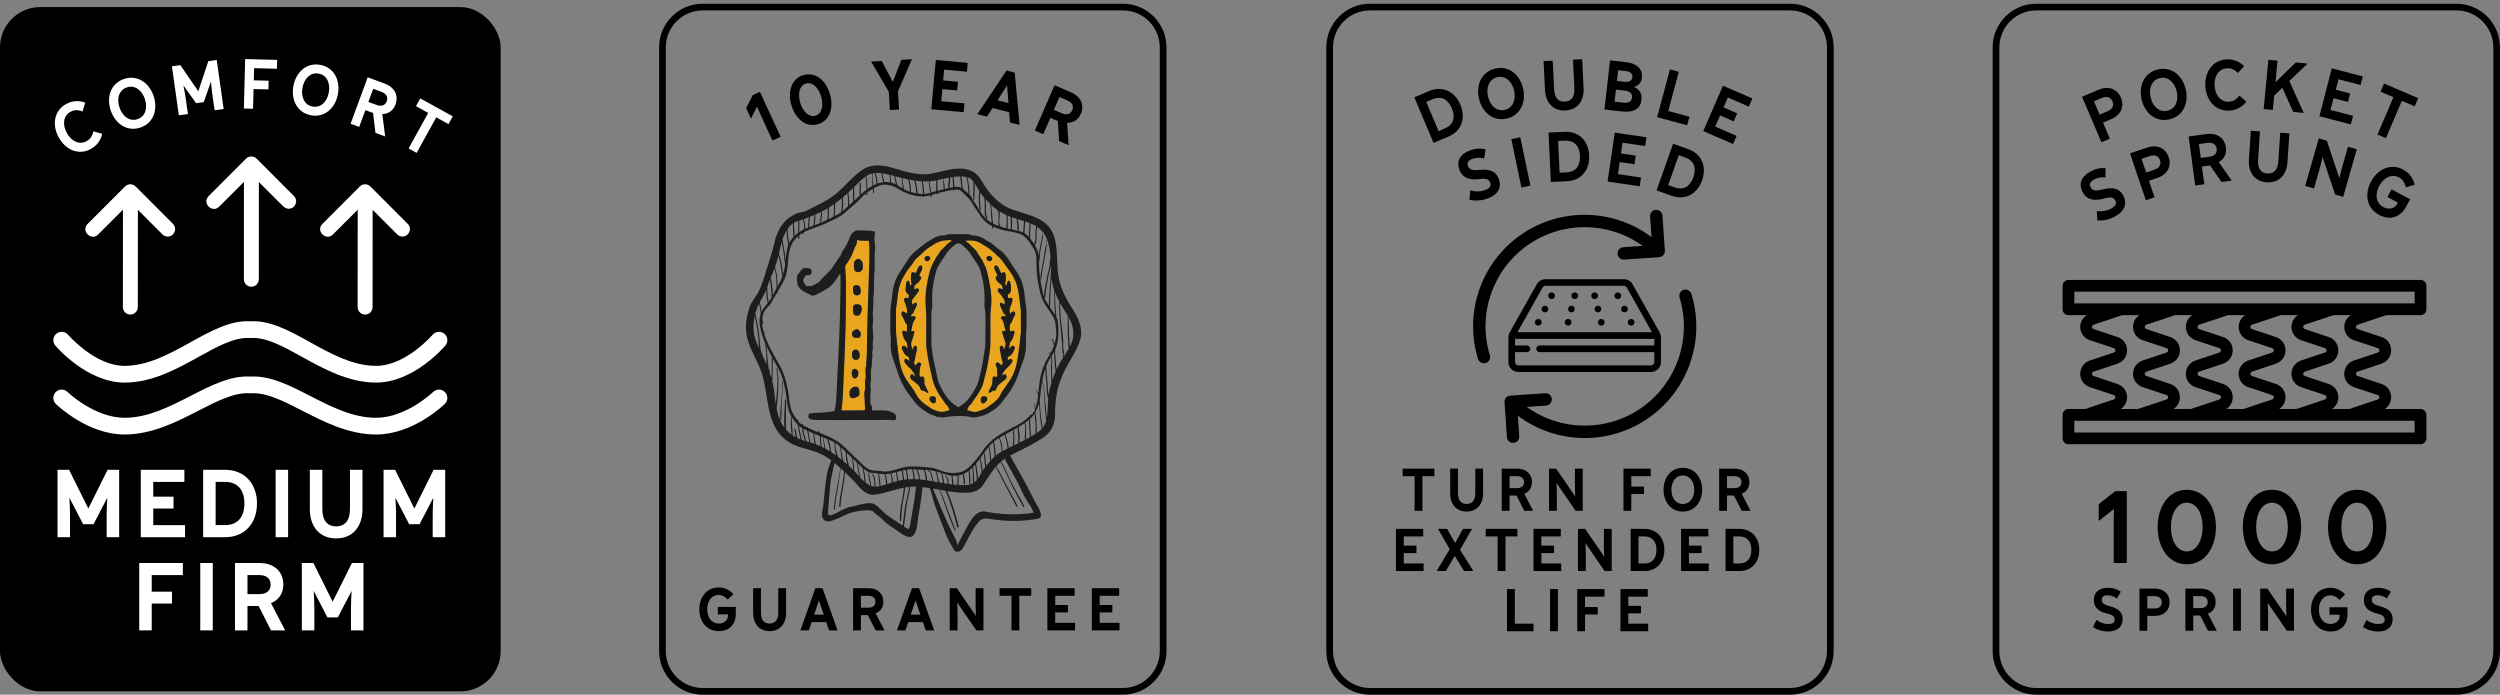 <?xml version="1.0" encoding="UTF-8"?>
<svg xmlns="http://www.w3.org/2000/svg" viewBox="0 0 2988.88 830.55">
  <rect x="0" y="0" width="2988.88" height="830.55" fill="#808080" stroke="none"/>
  <defs>
    <style>
      .cls-1, .cls-2 {
        fill-rule: evenodd;
      }

      .cls-1, .cls-2, .cls-3, .cls-4, .cls-5 {
        stroke-width: 0px;
      }

      .cls-1, .cls-4 {
        fill: #1d1d1b;
      }

      .cls-2 {
        fill: #eaa51f;
      }

      .cls-5 {
        fill: #fff;
      }
    </style>
  </defs>
  <g id="Base">
    <rect class="cls-3" x="0" y="8.44" width="598.57" height="818.1" rx="48.19" ry="48.19"/>
    <path class="cls-3" d="m1342.39,830.55h-502.2c-28.78,0-52.19-23.41-52.19-52.19V56.63c0-28.78,23.41-52.19,52.19-52.19h502.2c28.78,0,52.19,23.41,52.19,52.19v721.73c0,28.78-23.41,52.19-52.19,52.19ZM840.19,12.44c-24.37,0-44.19,19.82-44.19,44.19v721.73c0,24.37,19.82,44.19,44.19,44.19h502.2c24.37,0,44.19-19.82,44.19-44.19V56.63c0-24.37-19.82-44.19-44.19-44.19h-502.2Z"/>
  </g>
  <g id="Capa_1" data-name="Capa 1">
    <g>
      <path class="cls-5" d="m449.64,457.4c-33,0-62.51-16.33-88.54-30.75-22.13-12.25-43.03-23.82-61.09-22.53l-.71.05-.71-.05c-18.06-1.3-38.96,10.28-61.09,22.53-26.04,14.41-55.55,30.75-88.54,30.75-44.84,0-81.28-42.45-82.81-44.26-3.57-4.22-3.04-10.53,1.17-14.09,4.22-3.57,10.53-3.04,14.09,1.17.31.36,32.04,37.18,67.54,37.18,27.83,0,53.77-14.36,78.86-28.24,24.55-13.59,47.77-26.44,71.49-25.03,23.75-1.41,46.94,11.44,71.49,25.03,25.09,13.89,51.03,28.24,78.86,28.24,35.5,0,67.23-36.82,67.55-37.19,3.57-4.2,9.88-4.72,14.09-1.15,4.21,3.57,4.73,9.87,1.17,14.08-1.53,1.81-37.97,44.26-82.81,44.26Z"/>
      <path class="cls-5" d="m449.64,519.47c-32.76,0-62.16-15.08-88.1-28.39-22.24-11.41-43.24-22.19-61.54-20.89l-.71.05-.71-.05c-18.28-1.31-39.29,9.47-61.54,20.89-25.94,13.31-55.34,28.39-88.1,28.39-44.29,0-80.64-35.08-82.17-36.57-3.95-3.86-4.02-10.19-.15-14.14,3.86-3.95,10.19-4.01,14.14-.15.31.3,32.15,30.87,68.18,30.87,27.93,0,53.88-13.31,78.97-26.18,24.56-12.6,47.77-24.5,71.38-23.09,23.62-1.42,46.82,10.49,71.38,23.09,25.09,12.87,51.04,26.18,78.97,26.18,36.03,0,67.87-30.57,68.19-30.88,3.95-3.85,10.28-3.77,14.14.18,3.85,3.95,3.79,10.27-.16,14.12-1.53,1.49-37.88,36.57-82.17,36.57Z"/>
      <g id="layer1">
        <g id="path9425">
          <path class="cls-5" d="m164.77,366.98l.07-116.1,29.29,29.24c1.68,1.73,3.98,2.7,6.39,2.7,7.94-.07,11.84-9.7,6.18-15.27l-44.57-44.62c-3.48-3.49-9.14-3.49-12.63,0l-44.57,44.62c-8.73,8.43,4.26,21.35,12.64,12.57l29.41-29.41-.07,116.27c-.09,5.03,3.99,9.13,9.02,9.08,4.95-.03,8.91-4.13,8.81-9.08h0Z" vector-effect="none"/>
        </g>
      </g>
      <g id="layer1-2" data-name="layer1">
        <g id="path9425-2" data-name="path9425">
          <path class="cls-5" d="m445.45,366.98l.07-116.1,29.29,29.24c1.68,1.73,3.98,2.7,6.39,2.7,7.94-.07,11.84-9.7,6.18-15.27l-44.57-44.62c-3.48-3.49-9.14-3.49-12.63,0l-44.57,44.62c-8.73,8.43,4.26,21.35,12.64,12.57l29.41-29.41-.07,116.27c-.09,5.03,3.99,9.13,9.02,9.08,4.95-.03,8.91-4.13,8.81-9.08h0Z" vector-effect="none"/>
        </g>
      </g>
      <g id="layer1-3" data-name="layer1">
        <g id="path9425-3" data-name="path9425">
          <path class="cls-5" d="m309.44,333.73l.07-116.1,29.29,29.24c1.68,1.73,3.98,2.7,6.39,2.7,7.94-.07,11.84-9.7,6.18-15.27l-44.57-44.62c-3.48-3.49-9.14-3.49-12.63,0l-44.57,44.62c-8.73,8.43,4.26,21.35,12.64,12.57l29.41-29.41-.07,116.27c-.09,5.03,3.99,9.13,9.02,9.08,4.95-.03,8.91-4.13,8.81-9.08h0Z" vector-effect="none"/>
        </g>
      </g>
    </g>
  </g>
  <g id="Text">
    <g>
      <path class="cls-3" d="m897.82,141.74l-5.79-12.57,7.93-15.43,8.57-3.95,24.76,53.71-9.79,4.52-13.32-28.89c-1.81-3.92-3.57-7.95-5.06-11.62l-7.29,14.25Z"/>
      <path class="cls-3" d="m946.21,125.99c-4.76-15.93-.25-31.91,14.21-36.23s27.01,6.56,31.77,22.49c4.76,15.93.25,31.91-14.21,36.23-14.47,4.32-27.01-6.56-31.77-22.49Zm35.48-10.61c-3.19-10.68-10.39-17.81-18.23-15.47-7.75,2.32-9.94,12.26-6.75,22.93,3.19,10.68,10.48,17.79,18.23,15.47,7.84-2.34,9.94-12.26,6.75-22.93Z"/>
      <path class="cls-3" d="m1067.41,97.97l10.22-26.45,12.65-.76-16.71,38.36,1.3,21.8-10.95.65-1.3-21.8-21.15-36.1,12.65-.76,13.29,25.05Z"/>
      <path class="cls-3" d="m1153.06,123.57l-.96,10.56-38.67-3.53,5.38-58.9,38.13,3.48-.96,10.56-27.21-2.49-1.18,12.89,17.72,1.62-.95,10.38-17.72-1.62-1.33,14.5,27.75,2.54Z"/>
      <path class="cls-3" d="m1186.61,129.15l-6.68,10.27-11.5-2.91,34.91-52.17,9.76,2.47,5.87,62.49-11.5-2.91-.99-12.21-19.87-5.03Zm17.39-26.93l-11.43,17.69,13.07,3.31-1.64-21Z"/>
      <path class="cls-3" d="m1247.28,160.45l-10.05-4.37,23.59-54.23,19.7,8.57c11.62,5.06,16.26,15.11,11.67,25.66-2.98,6.84-8.52,10.8-16.42,10.7l1.83,26.87-11.37-4.95-1.44-23.95-8.98-3.91-8.53,19.61Zm22.25-25.01c5.69,2.47,10.25,1.23,12.4-3.72s-.04-9.13-5.73-11.61l-9.56-4.16-6.67,15.33,9.56,4.16Z"/>
    </g>
    <g>
      <path class="cls-5" d="m70.11,164.14c-7.95-14.61-5.8-31.73,9.04-39.81,7.18-3.91,15.13-4.55,22.75-1.63l-3.22,10.45c-5.21-1.87-9.8-2.03-14.3.42-8.84,4.81-9.92,15.43-4.55,25.29s14.87,14.73,23.71,9.92c4.5-2.45,6.86-6.39,8.12-11.78l10.52,2.97c-1.69,7.98-6.54,14.3-13.73,18.21-14.84,8.08-30.39.57-38.33-14.04Z"/>
      <path class="cls-5" d="m132.42,132.16c-5.35-15.74-.32-32.26,15.76-37.72s30.12,4.58,35.47,20.32c5.35,15.74.32,32.26-15.76,37.72-16.08,5.46-30.12-4.58-35.47-20.32Zm40.76-13.84c-3.61-10.64-12.15-17.04-21.59-13.83s-12.32,13.48-8.7,24.12c3.61,10.64,12.15,17.04,21.59,13.83,9.45-3.21,12.32-13.48,8.7-24.12Z"/>
      <path class="cls-5" d="m243.55,122.1l-9.08,1.29-15.18-21.27c1.09,5.75,1.98,10.16,2.63,14.7l2.76,19.49-10.86,1.54-8.29-58.56,10.06-1.42,21.49,31.27,11.97-36.01,10.06-1.42,8.29,58.56-10.86,1.54-2.76-19.49c-.64-4.54-1.01-9.03-1.56-14.85l-8.67,24.65Z"/>
      <path class="cls-5" d="m302.53,130l-10.96-.28,1.53-59.12,38.27.99-.27,10.6-27.31-.71-.38,14.55,17.79.46-.27,10.42-17.79-.46-.61,23.54Z"/>
      <path class="cls-5" d="m350.78,102.78c3.02-16.35,15.47-28.31,32.17-25.22,16.7,3.09,24.05,18.7,21.03,35.05-3.02,16.35-15.47,28.31-32.17,25.22-16.7-3.09-24.06-18.7-21.04-35.05Zm42.33,7.82c2.04-11.05-2.28-20.8-12.09-22.61-9.81-1.81-17.33,5.75-19.37,16.8s2.28,20.8,12.09,22.61c9.81,1.81,17.33-5.75,19.37-16.8Z"/>
      <path class="cls-5" d="m429.45,151.73l-10.29-3.78,20.41-55.5,20.16,7.41c11.89,4.37,17.11,14.14,13.14,24.94-2.57,7-7.88,11.27-15.77,11.63l3.39,26.72-11.64-4.28-2.82-23.83-9.19-3.38-7.38,20.08Zm20.77-26.26c5.82,2.14,10.3.63,12.16-4.43s-.57-9.12-6.39-11.26l-9.78-3.6-5.77,15.69,9.79,3.6Z"/>
      <path class="cls-5" d="m498.11,182.79l-9.6-5.29,23.43-42.5-14.64-8.07,5.12-9.29,38.88,21.44-5.12,9.29-14.64-8.07-23.43,42.5Z"/>
    </g>
    <g>
      <path class="cls-5" d="m111.87,626.68h-12.49l-16.4-31.58c.37,7.96.73,14.08.73,20.32v26.81h-14.94v-80.55h13.83l23.02,46.27,23.02-46.27h13.83v80.55h-14.94v-26.81c0-6.24.37-12.36.73-20.32l-16.4,31.58Z"/>
      <path class="cls-5" d="m221.19,627.79v14.45h-52.89v-80.55h52.15v14.45h-37.22v17.63h24.24v14.2h-24.24v19.83h37.95Z"/>
      <path class="cls-5" d="m242.86,642.23v-80.55h26.2c23.87,0,38.19,17.14,38.19,40.28s-14.2,40.28-38.19,40.28h-26.2Zm26.32-14.45c14.57,0,23.02-9.3,23.02-25.83s-8.45-25.83-23.02-25.83h-11.38v51.66h11.38Z"/>
      <path class="cls-5" d="m329.53,642.23v-80.55h14.93v80.55h-14.93Z"/>
      <path class="cls-5" d="m370.42,608.81v-47.13h14.93v46.76c0,12.73,5.02,20.81,16.53,20.81s16.53-8.08,16.53-20.81v-46.76h14.93v47.13c0,20.32-11.26,34.89-31.46,34.89s-31.46-14.57-31.46-34.89Z"/>
      <path class="cls-5" d="m501.66,626.68h-12.49l-16.4-31.58c.37,7.96.73,14.08.73,20.32v26.81h-14.94v-80.55h13.83l23.02,46.27,23.01-46.27h13.83v80.55h-14.94v-26.81c0-6.24.37-12.36.73-20.32l-16.4,31.58Z"/>
      <path class="cls-5" d="m181.4,753.65h-14.94v-80.55h52.15v14.45h-37.22v19.83h24.24v14.2h-24.24v32.07Z"/>
      <path class="cls-5" d="m239.43,753.65v-80.55h14.94v80.55h-14.94Z"/>
      <path class="cls-5" d="m295.87,753.65h-14.94v-80.55h29.26c17.26,0,28.52,10.04,28.52,25.71,0,10.16-4.77,18.12-14.69,22.28l16.89,32.56h-16.89l-14.81-29.14h-13.34v29.14Zm14.2-43.34c8.45,0,13.47-4.04,13.47-11.39s-5.02-11.38-13.47-11.38h-14.2v22.77h14.2Z"/>
      <path class="cls-5" d="m403.96,738.1h-12.49l-16.4-31.58c.37,7.96.73,14.08.73,20.32v26.81h-14.94v-80.55h13.83l23.02,46.27,23.01-46.27h13.83v80.55h-14.94v-26.81c0-6.24.37-12.36.73-20.32l-16.4,31.58Z"/>
    </g>
    <g>
      <g>
        <path class="cls-4" d="m1283.15,370.83c-8.37-13.24-15.07-24.69-17.69-40.47-2.42-14.52-.71-29.2-4.07-43.67-6.41-27.63-31.78-28.61-53.85-37.21-12.51-4.88-24.54-17.55-31.38-29.03-6.05-10.15-9.57-15.75-21.68-18.22-13.07-2.67-28.29,2.86-41.05,5.39-14.65,2.91-31.4-2.57-45.34-6.64-11.09-3.24-23.93-5.54-34.53.56-12.48,7.19-21.7,19.55-32.55,28.86-11.3,9.69-24.08,14.95-37.09,21.65-1.99,1.03-7.71,2.07-10.36,2.72-2.47.6-6.3,3.44-8.37,4.51-3.62,1.87-6.22,4.79-8.8,7.86-3.9,4.64-6.39,9.77-8.13,15.18-.29.17-.53.47-.64.92-3.57,15.57-8.4,30.8-13.31,45.99-2.14,6.63-4.29,13.22-7.38,19.49-3.08,6.25-7.95,10.85-10.37,17.4-3.17,8.55-5.12,18.29-4.7,27.68.13,3.19.51,6.34,1.23,9.39,3.61,15.4,13.11,28.55,17.86,43.59,8.28,26.19,4.5,61.27,28.98,79.62,11.27,8.45,25,9.86,37.8,14.72,5.52,2.1,10.89,5.39,16.05,9.24-1.28,4.34-3.2,8.48-4.28,12.91-1.63,6.68-2.36,13.6-3.13,20.41-.75,6.64-1.3,13.31-2.02,19.95-.42,3.92-2.83,11.64-.92,15.49,2.96,5.98,8.09,4.55,13.59,2.53,5.73-2.1,11.37-4.89,16.93-7.4,5.32-2.4,26.22-6.82,30.32-2.36,2.96,3.21,7.09,5.33,10.23,8.58,3.77,3.91,9.43,8.52,14.14,11.21,4.55,2.59,15.56,13.06,21.59,9.6,6.56-3.77,6.19-15.35,7.31-21.85,2.11-12.24,4.36-24.59,5.26-37.01,2.94.31,5.87.65,8.8,1.1,2.54,6.12,3.89,14.31,5.48,18.83,4.34,12.31,9.25,24.44,13.91,36.64,2.4,6.28,6.16,12.51,9.46,18.36,1.7,3.01,6.01,2.91,8.24.74,4.32-4.2,6.8-11.14,9.68-16.32,2.82-5.06,5.55-10.1,9.11-14.69,5.46-7.06,7.97-8.09,16.79-6.57,18.36,3.16,38.35,3.14,56.63-.42,2.12-.41,3.8-1.97,3.6-4.29-.51-5.89-4.14-10.36-6.86-15.48-4.72-8.9-9.01-18.1-13.89-26.89-5.34-9.62-10.89-19.12-16.12-28.8,13.99-7.18,28.15-13.54,41.15-22.51,8.01-5.53,12.55-16.02,12.54-25.48-.02-19.74,2.74-36.34,11.68-54.04,6.28-12.44,14.72-23.56,18.6-37.13.84-2.94,1.11-5.97.95-9.01-.42-9.13-4.78-18.36-9.38-25.66Zm-11.92,45.2c-.29-2.63-.02-5.29-.09-7.93-.17-6.55-1.11-13.07-2.05-19.55-1.27-8.75-1.3-17.58-1.81-26.38,2.61,4.67,5.53,9.24,8.63,14,.23.35.42.7.64,1.05.05,2.63-.06,5.22-.05,7.22.03,4.79-.08,9.58.04,14.37.11,4.28.8,8.55.74,12.83-.03,1.78-.02,3.47.53,5.02-1.86,3.22-3.94,6.32-5.78,9.17-.09-1.21-.27-2.4-.48-3.59.32,0,.64-.23.65-.66.03-2-.74-3.48-.97-5.55Zm-14,9.49c.19-.28.37-.58.57-.86.97-1.37,1.82-2.77,2.58-4.18.02,1.99.02,3.88.1,5.47.32,6.17.59,12.31,1.57,18.38-1.42,3.19-2.74,6.42-3.87,9.72-.3-5.74-.62-11.47-.46-17.18.1-3.44.53-7.74-.48-11.35Zm-45.36,88.41c1.61-.86,3.19-1.75,4.76-2.66-.18,5.28,1.27,10.25.74,15.59-.1,1.01-.19,2.07-.18,3.1-1.59.78-3.19,1.56-4.79,2.35.27-6.17.83-12.37-.54-18.38Zm26.4,4.51c-1.8,1.15-3.61,2.27-5.46,3.33-.92-6.9-1.15-13.97-1.32-20.93,1.98-1.75,3.77-3.74,5.35-6.29.51,4.45,1.13,8.92,1.25,13.32.08,2.9-.38,7,.18,10.56Zm-6.75,4.07c-1.63.92-3.27,1.82-4.93,2.69-.16-4.24.26-8.46.29-12.74.01-1.9.09-5.33-1.5-6.9,1.71-1.23,3.34-2.39,4.87-3.64-.02,6.82.33,13.85,1.28,20.59Zm-6-6.36c-.27,3.32-.48,6.55-.35,9.8-2.15,1.11-4.31,2.2-6.48,3.28,0-2.09.39-4.27.49-6.15.22-4.09-1.39-8.05-1.25-12.17,0-.14-.07-.22-.13-.31,2.06-1.22,4.07-2.51,5.99-3.9.26-.19.51-.37.77-.55,1.99,1.66,1.1,8.18.95,10.01Zm14.12,1.39c-.06-1.04-.07-2.08-.11-3.02-.19-3.75-.33-7.49-.47-11.24-.13-3.47-.71-6.94-1.24-10.42,1.99-3.57,3.44-7.23,4.45-11.05.01.15.03.32.04.47.52,5.6.66,11.23,1.21,16.84.4,4.06,1.31,8.05,1.68,12.11.05.55.11,1.09.17,1.63-1.23,1.34-2.65,2.61-4.35,3.78-.45.31-.91.59-1.37.89Zm4.21-26.62c-.31-3.69-.31-8.24-.78-12.67.33-1.75.57-3.54.73-5.37.5-5.71,1.15-11.56,2.18-17.34.9,4.24,1.77,8.41,2.1,12.82.48,6.3.61,12.63,1.1,18.93.42,5.33.97,10.64,1.54,15.96-.91,2.98-2.26,5.8-4.3,8.36-.18-1.61-.3-3.23-.59-4.73-1.01-5.27-1.52-10.61-1.98-15.95Zm5.86-10.19c-.74-9.2-1.45-17.8-3.47-26.7.84-4.42,1.95-8.77,3.38-13,.31,6.05.94,12.09,1.47,18.11.44,4.94-.12,11.96,2.09,16.74-.77,8.1-.16,16.48-1.65,24.02-.04-.71-.08-1.38-.15-1.94-.66-5.73-1.22-11.47-1.68-17.23Zm2.63-23.79c-.61-6.37-1.29-12.74-1.54-19.14,1.54-3.93,3.44-7.71,5.75-11.27.92,4.24-.06,9.49,0,13.28.1,5.9.31,11.8.51,17.71-1.47,4.8-2.65,9.69-3.41,14.7-1.06-4.92-.89-10.78-1.32-15.28Zm3.51-34.44c-.29-.42-.59-.85-.96-1.22-.43-.43-1.02.29-.6.72.42.42.76.89,1.06,1.39-1.72,2.99-3.56,5.94-5.08,9-.37-.08-.82.12-.83.62,0,.35.02.7.02,1.05,0,.01-.01.02-.02.03-3,6.69-4.99,12.8-6.24,20.05-.92,5.34-1.25,10.76-1.78,16.15-.61-1.72-1.41-3.32-2.48-4.67-.17-.21-.51.02-.35.24,1.33,1.81,2.09,4.11,2.59,6.55-.27,2.44-.61,4.87-1.09,7.27-.67,3.31-1.56,6.31-2.84,9.04-.24-2.02-.4-4.04-.38-6.06,0-.48-.72-.4-.74.06-.08,2.51,1.02,5.06,1.24,7.61-1.17,2.13-3.47,4.1-3.47,5.92v-.04c0-.69-2.3-.57-2.32.09-.01.37-.64.74-.65,1.11-5.34,5.57-12.52,9.82-19.59,13.58-.02-.07-.19-.14-.22-.21-.21-.6-1.21-.26-1.01.35.04.11.02.23.05.34-1.65.87-3.33,1.71-4.97,2.54-6.39,3.21-12.5,6.91-17.94,11.36-.37-.54-1.34-.16-1.04.49.05.1.08.19.12.29-4.56,3.86-8.64,8.24-11.93,13.41-4.03,6.32-9.09,11.98-14.29,17.38-2.93,3.05-6.07,5.22-9.43,6.63-.21-.03-.43.04-.56.21-1.78.7-3.61,1.21-5.52,1.5-.11-.14-.2-.28-.32-.42-.49-.54-1.38.03-1.06.59-3.17.33-6.52.16-10.05-.46-7.07-1.25-13.27-4.97-20.52-5.88-7.79-.97-15.68-1.46-23.52-1.43-1.92,0-3.87.23-5.83.57,0-.01,0-.02,0-.03-.22-.67-1.12-.37-1.11.25-1.19.23-2.37.49-3.55.79-.31-.37-.97-.27-.98.26-3.3.87-6.57,1.89-9.7,2.71-4.31,1.12-8.72,2.05-13.16,1.2-4.66-.89-9.88-.23-14.33-1.68-6.22-2.02-11.04-8.67-15.84-12.83-.04-.04-.08-.08-.13-.12-.05-.23-.1-.46-.16-.69-.09-.38-.5-.32-.7-.08-1.64-1.46-3.22-2.98-4.78-4.52-.06-.31-.12-.63-.17-.94-.08-.47-.76-.42-.77,0-3.73-3.73-7.39-7.54-11.41-10.97-2.84-2.42-5.91-4.46-9.14-6.26-.01-.02-.02-.04-.03-.06-.15-.23-.36-.29-.57-.26-5.18-2.83-10.72-5.08-16.28-7.29-.29-.9-.7-1.76-1.32-2.58-.43-.56-1.32.06-.89.63.32.42.57.89.79,1.37-2.24-.89-4.48-1.79-6.69-2.73-.02-.08-.04-.16-.06-.23-.08-.34-.53-.32-.71-.1-1.99-.86-3.95-1.75-5.87-2.71-.02-.17-.04-.33-.06-.5-.05-.62-.9-.57-1.01-.05-.27-.14-.55-.27-.82-.42-1.3-.69-2.58-1.39-3.83-2.11,0-.27-.01-.54,0-.81.02-.59-.97-.63-1.03-.05,0,.08,0,.17-.01.25-1.64-1.03-3.17-2.19-4.51-3.67-.04-.73-.1-1.45-.1-2.19,0-.67-1.03-.57-1.04.09,0,.25.02.49.02.73-1.69-2.24-3.05-4.8-4.59-7.11-5.21-7.8-4.9-19.17-6.62-28.23-1.4-7.37-3.03-14.65-5.76-21.65-2.84-7.29-7.35-14.04-11.08-20.9-3.69-6.77-8.08-14.96-10.97-23.45-.33-1.92-.66-3.83-.98-5.74-.04-.26-.43-.23-.4.04.08.68.17,1.37.25,2.05-1.1-3.87-1.83-7.77-1.98-11.6.08.23.14.46.23.69.28.74,1.36.32,1.14-.43-.54-1.83-.9-3.66-1.2-5.49.26-2.22.74-4.41,1.52-6.52,1.34-3.62,3.93-6.19,6.52-8.91,2.2-2.31,3.57-5.08,5.09-7.85,1.27-2.31,2.61-4.59,3.98-6.87.27.44,1.09.29,1.1-.37,0-.49,0-.99.01-1.48,2.94-4.91,5.9-9.82,8.27-14.97,6.73-14.64,1.51-32.57,11.16-46.05.05-.07.11-.13.16-.2.34.05.75-.15.76-.61,0-.11,0-.22,0-.33,1.31-1.65,2.76-3.13,4.32-4.46,0,.88-.01,1.77-.02,2.65,0,.94,1.46.81,1.46-.13,0-1.21-.02-2.43-.02-3.64,1.04-.8,2.11-1.56,3.23-2.24-.34.64.58,1.36,1.1.73.54-.66.97-1.37,1.33-2.11,1.89-1,3.85-1.88,5.87-2.67,8.48-3.29,16.87-5.85,25-10.04,5.91-3.05,12.99-5.87,17.87-10.45,5.85-5.49,12.42-10.19,17.88-16.08,2.57-2.77,5.13-5.13,7.83-7.26,0,.62-.01,1.25-.01,1.86,0,.77,1.17.65,1.18-.1,0-.88.02-1.78.03-2.68,2-1.49,4.08-2.87,6.32-4.18.11,1.57.24,3.13.4,4.7.08.75,1.24.65,1.16-.1-.17-1.74-.33-3.49-.48-5.23,1.08-.61,2.19-1.21,3.35-1.8.2-.1.41-.19.61-.28.37.27,1.06.06,1.13-.52,8.65-3.64,17.02-1.55,24.82,3.41,6.28,3.99,13.78,7.04,21.44,8.22.2.34.65.38.97.12,2.28.31,4.57.44,6.85.38,0,.11,0,.22.01.33,0,.72,1.24.79,1.28.06,0-.15,0-.29,0-.44,2.63-.15,5.22-.57,7.74-1.28.01.49.03.99,0,1.48-.05.85,1.24,1.11,1.32.24.07-.71.07-1.41.04-2.12,1.76-.54,3.54-1.1,5.32-1.62.1.3.38.42.69.42h.32c.35,0,1.92-.33,1.92-.77v-.08c0-.71,4.08-1.4,6.74-2.04,0,.16-.24.32-.23.48.03.83,1.14.7,1.14-.11,0-.23-.09-.45-.09-.67.24-.06.44-.11.68-.17.03,0-.04.02,0,.01,3.16-.22,6.12-1.07,9.19-1.68,0,.13,0,.25,0,.38,0,1.01,1.54.86,1.55-.14,0-.17-.01-.34-.01-.52,2-.05,3.96.14,5.92.62,1.72.82,3.18,2.18,4.73,3.86,2.5,2.71,5.45,4.94,7.71,7.88,2.51,3.25,4.28,7.03,6.7,10.36,3.78,5.18,6.68,10.9,11.37,15.37,2.37,2.26,5.28,4.11,8.38,5.66.02.71.03,1.42,0,2.13-.03,1,1.53.86,1.55-.14,0-.43-.04-.85-.05-1.28,3,1.38,6.11,2.5,9.04,3.38,4.32,1.31,8.86,1.98,13.32,2.81.02.03.04.06.06.09.29.34.73.31,1.02.12,2.79.54,5.54,1.18,8.19,2.11,1.61.56,3.01,1.37,4.32,2.28.09.15.24.24.41.27,4.96,3.64,8.1,9.42,11.57,14.51,5,7.35,3.46,16.92,3.8,25.31.37,8.95,2.19,18.07,4.08,26.81,1.41,6.53,3.73,11.9,7.38,17.46,1.06,1.62,2.21,3.23,3.35,4.84.05.1.08.19.17.24,3.74,5.28,7.38,10.68,7.77,17.21.26,4.38,1.1,8.47.76,12.89-.26,3.28-1.18,6.48-2.08,9.64-.41-2.03-1.08-3.94-2.26-5.52-.4-.54-1.25.06-.85.6,1.37,1.88,2.06,4.47,2.42,7.27-.96,3.17-2.45,6.18-4.12,9.12Zm-70.79,127.43c-.6-5.54-1.12-11.1-2.2-16.57.52-.59,1.01-1.21,1.55-1.77.93-.96,1.9-1.85,2.9-2.72.84,2.96.99,5.95,1.17,9.15.15,2.67.42,5.31.63,7.96-1.4,1.26-2.76,2.57-4.05,3.95Zm-55.12,19.02c2.84,2.55,2.99,5.95,3.02,9.43-1.41-.21-2.83-.43-4.24-.66-.1-3.97-1.31-7.87-2.09-11.78,3.53,1.2,7.08,2.31,10.98,2.78.15,3.48.6,6.94.82,10.41-1.38-.17-2.77-.35-4.15-.55.05-3.84-.66-7.73-3.79-10.3-.43-.35-.97.29-.56.66Zm-20.16-5.52c4.01.54,3.53,7.45,4.87,11.84-2.08-.35-4.17-.69-6.26-.99-.2-4.27-1.19-8.56-2.67-12.56,3.8.17,7.6.47,11.42,1.33.62.14,1.21.33,1.81.49-.43-.01-.85.45-.51.9,1.62,2.09,1.46,4.74,1.94,7.22.32,1.64.81,3.2,1.08,4.81-1.82-.32-3.63-.64-5.45-.96-1.77-4.32-1.01-12.46-6.05-13.01-.61-.07-.78.86-.17.94Zm-11.52,7.24c.08.84.2,1.67.37,2.47-1.69-.13-3.38-.24-5.07-.28-.09-4.01-.69-7.97-1.85-11.81.4.02.8.03,1.21.06,3.84.36,7.65.41,11.44.55,1.42,4.03,2.2,8.16,2.47,12.38-2.29-.31-4.57-.58-6.87-.79-.37-1.39-.5-2.86-.67-4.31-.32-2.61-1.42-4.92-2.5-7.29-.27-.6-1.22-.25-.96.36,1.25,2.9,2.14,5.51,2.44,8.67Zm-159.78-92.45c-.16,10.94-1.71,22.33-.55,33.3-1.23-1.62-2.38-3.34-3.38-5.26-2.95-5.64-4.81-11.59-6.1-17.69.02-.05.06-.06.07-.12,1.09-8.33,1.67-16.8,2.08-25.19.17-3.55.21-7.1.15-10.64-.06-3.93-1.37-7.94-1.23-11.82.02-.62-1.06-.67-1.08-.05-.13,2.73.69,5.42.93,8.16.41,4.67.14,9.44-.1,14.11-.34,6.81-1.21,13.58-1.76,20.38-.71-4.4-1.21-8.85-1.65-13.29-.48-4.84-1.38-9.53-2.54-14.12.38-9.09.66-18.13.61-27.29,2.65,4.8,5.39,9.56,7.91,14.43,4.23,8.17,5.89,17.52,7.59,26.46,1.42,7.48,1.52,15.66,4.08,22.85.65,1.82,1.6,3.74,2.72,5.64-.35,2.78-.79,5.55-.76,8.39.05,4.36.52,8.75.82,13.12-2.35-1.68-4.54-3.58-6.5-5.78-.47-11.94,0-23.75.03-35.7,0-.87-1.32-.74-1.34.12Zm-15.98-29.88c-.06,1.21-.16,2.43-.27,3.64-.69-2.35-1.42-4.69-2.23-7,.49-.08.92-.64.55-1.18-2.07-2.91-2.05-7.11-2.45-10.55-.49-4.3-.69-8.64-1.08-12.95-.19-2.19-.45-4.37-.74-6.54,1.42,3.08,2.94,6.11,4.49,9.09.88,1.68,1.78,3.35,2.69,5.01-.34-.05-.75.15-.75.6-.04,6.61.12,13.26-.21,19.87Zm-12.06-26.12c-.14-.3-.28-.6-.42-.89-.43-2.05-1.1-6.69-1.17-7.32-.53-4.7-.81-9.42-1.28-14.13-.85-8.41-2.94-16.64-4.49-24.94.43-1.64.91-3.25,1.44-4.85.79-2.37,1.82-4.66,2.96-6.93.62,2.23,1.24,4.46,1.48,6.75.19,1.83.31,3.65.44,5.46-.54,1.57-.95,3.26-1.21,5.14-.87,6.37,1.16,13.47,2.89,19.55,1.01,3.56,2.31,7.02,3.76,10.43.52,4.01.99,8.02,1.28,12.06.28,3.94-.02,8.95.5,13.59-1.74-4.21-3.6-8.38-5.53-12.53.12-.13.24-.25.36-.37.63-.66-.33-1.46-1.01-1.02Zm-5.53-11.77c-4.77-10.23-4.91-21.81-2.5-32.72,1.41,8.08,3.24,16.08,4,24.29.44,4.71.8,9.44,1.19,14.15-.9-1.9-1.8-3.81-2.69-5.72Zm36.92-137.01c.75-1.06,1.54-2.11,2.42-3.15,1.09-1.28,2.27-2.29,3.51-3.13.29,5.4.55,10.81.78,16.21-2.01,2.17-3.72,4.61-5.04,7.31-.37-2.33-.78-4.65-1.14-6.98-.3-1.97-.49-3.94-.66-5.92-.05-.55.03-2.48.14-4.34Zm.59,19.81c-.13.34-.28.67-.4,1.02-1.73,5.42-2.18,11.07-2.75,16.71-.49-3.63-.92-7.27-1.4-10.91-.61-4.58-1.87-9.06-2.44-13.62,1.23-3.73,2.79-7.37,4.98-10.9-.01,5.91,1.04,11.84,2.01,17.69Zm-6.18,4.85c1.03,6.06,1.36,12.19,2.4,18.24-.56,4-1.34,7.66-2.4,11.19-.7-3.74-1.13-7.52-1.71-11.3-.69-4.55-2.18-8.91-3.22-13.38,1.04-4.62,1.97-9.18,3.25-13.63.48,2.96,1.16,5.91,1.67,8.88Zm-3.05,18.25c.8,4.67,1.17,9.34,2.16,13.95-1.34,3.8-3.05,7.5-5.3,11.35-.15.26-.3.54-.45.8-.03-3.81-.16-7.61-.51-11.42-.37-3.98-1.78-7.93-2.54-11.89.35-.95.69-1.92,1.03-2.85,1.29-3.56,2.25-7.12,3.09-10.64.84,3.57,1.9,7.09,2.52,10.71Zm-5.88,10.49c1.15,5.8,1.13,11.83,1.08,17.79-1.45,2.7-2.87,5.52-4.36,8.28-.14-4.97-.8-9.93-1.31-14.89-.15-1.44-.85-3.63-1.34-5.81,1.66-3.73,3.16-7.54,4.53-11.28.47,1.96,1.01,3.92,1.41,5.91Zm-4.75,28.67c-1.11,1.93-2.29,3.78-3.58,5.52-1.1-5.84-1.65-11.73-1.71-17.68,1.09-2.91,2.12-5.85,3.09-8.81.02-.03.03-.07.04-.1.06.28.13.57.17.83,1.25,6.64,1.65,13.48,1.98,20.25Zm-4.77,7.04c-.25.3-.49.61-.75.91-2.8,3.18-5.04,6.07-6.62,9.41-.09-1.01-.18-2.03-.28-3.05-.27-2.78-1.13-5.46-1.92-8.13,2.57-4.92,5.54-9.74,7.69-14.87.2,5.29.81,10.53,1.87,15.74Zm39.28,162.77c-1.3-.51-2.54-1.09-3.78-1.68-1.2-3.45-1.25-7.15-2.12-10.69-.24-.95-1.64-.41-1.42.53.71,3.03.82,6.14,1.54,9.14-1.22-.65-2.43-1.3-3.57-2.05.02-4.76-.51-9.48-.94-14.22-.21-2.29.05-4.59.31-6.89,1.97,3.07,4.31,5.99,6.55,8.24.65,5.93,2.19,11.77,3.43,17.62Zm-2.1-16.43c1.2,1.01,2.53,1.94,3.94,2.79.25,5.28,1.76,10.68,3.72,15.53-1.39-.42-2.77-.86-4.11-1.35-.89-5.73-2.63-11.27-3.55-16.98Zm9.16,18.74c-1.71-5.03-3.37-9.99-3.93-15.22,1.58.88,3.23,1.68,4.87,2.45.58,3.91,1.48,7.75,2.17,11.67.12.67.23,1.36.34,2.06-.46-.12-.91-.26-1.37-.38-.7-.18-1.38-.38-2.07-.58Zm2.12-12.21c2.01.91,3.99,1.76,5.81,2.59.03.01.05.02.08.03.43,2.63.81,5.25,1.03,7.92.13,1.62.36,3.2.87,4.66-1.69-.6-3.41-1.17-5.19-1.68-.31-1.53-.55-3.08-.87-4.61-.64-2.99-1.26-5.93-1.73-8.92Zm7.05,3.13c2.24.98,4.51,1.89,6.78,2.78.19,1.72.22,3.47.34,5.02.2,2.36.34,4.73.55,7.09-1.72-.78-3.47-1.53-5.27-2.22-1.08-2.29-1.31-4.87-1.57-7.44-.18-1.75-.48-3.49-.83-5.23Zm11.33,10.44c.4,2.23.69,4.48.96,6.73-1.06-.56-2.12-1.12-3.21-1.64-.32-3.74-.67-7.48-1.06-11.22-.04-.37-.07-.74-.11-1.11.76.3,1.52.59,2.28.89.55,2.09.78,4.33,1.14,6.34Zm-.47-6.08c1.58.62,3.15,1.26,4.71,1.91,1.02,4.07,2.6,7.87,2.98,12.2.07.82.16,1.64.29,2.45-1.8-1.12-3.62-2.2-5.49-3.21-.41-3.04-.91-6.07-1.59-9.05-.32-1.39-.54-2.87-.9-4.3Zm8.75,11.55c-.3-3.23-1.63-6.05-2.61-9.03,1.64.71,3.28,1.45,4.89,2.27.75.38,1.47.8,2.18,1.22.64,3.16.29,7.09.8,9.87.36,1.96.87,3.9,1.52,5.79-1.96-1.43-3.95-2.81-5.97-4.11-.46-1.95-.62-4-.81-6.01Zm9.1,11.89c-1.49-4.04-2.68-8.06-3.21-12.45-.18-1.47-.12-2.87-.19-4.23,1.68,1.06,3.28,2.25,4.83,3.48,1.9,2.96,1.5,7.49,2.01,10.86.29,1.95.65,3.89,1,5.82-1.47-1.19-2.95-2.35-4.44-3.48Zm4.09-5.96c-.27-1.98-.27-3.89-.8-5.67,1.67,1.42,3.28,2.91,4.87,4.43,1.45,2.66.99,7.52,1.42,10.28.3,1.92.7,3.81,1.17,5.69-1.58-1.36-3.16-2.7-4.74-4-.64-3.58-1.42-7.13-1.91-10.73Zm59.63,31.19c.31,1.81.43,3.6.5,5.41-1.82.56-3.64,1.13-5.45,1.69-.17-4.03-.92-8.05-2.18-11.85,1.99-.06,3.96-.32,5.92-.69.83,1.61.91,3.64,1.21,5.44Zm-.05-5.67c.56-.12,1.11-.24,1.67-.38,1.29-.32,2.58-.66,3.87-1.01.45,2.13.67,4.24.95,6.43.18,1.4.41,2.78.59,4.17-1.72.45-3.43.92-5.14,1.44-.05-2.4-.6-4.8-1.06-7.14-.26-1.33-.43-2.49-.89-3.52Zm-6.34,13.21c-2.17.66-4.34,1.29-6.52,1.83-.18-2.66-.73-5.28-.97-7.95-.21-2.37-.36-4.58-1.02-6.81,1.89.28,3.76.58,5.7.66.3.01.59,0,.88,0,1.34,4.1,1.73,8.13,1.93,12.28Zm-7.83,2.16c-.12.03-.24.06-.37.09-1.5.34-2.92.47-4.3.44-.39-5.03.08-10.71-3.2-14.67-.49-.59-1.47.09-.98.69,3.05,3.73,2.55,9.11,2.93,13.88-3.87-.37-7.3-2.06-10.44-4.46-.61-2.89-.77-5.8-1.06-8.78-.27-2.77-1.38-5.39-1.67-8.14,3.42,2.91,7.67,5.42,12.22,5.32,1.7-.04,3.33.15,4.95.37.76,2.32.9,4.63,1.04,7.08.15,2.76.74,5.43.87,8.17Zm-18.65-12.69c.29,2.5.32,4.97.71,7.39-1.85-1.59-3.62-3.38-5.34-5.25-.92-5.59-1.62-11.21-2.66-16.77,1.83,1.71,3.65,3.43,5.47,5.15.09.08.18.16.27.24.02,3.14,1.18,6.11,1.54,9.24Zm-5.99.65c-1.97-2.19-3.89-4.42-5.83-6.47.19-4.77-.47-9.56-1.3-14.29,1.56,1.49,3.14,2.95,4.71,4.43,1,5.41,1.63,10.88,2.42,16.32Zm-6.89-7.57c-.66-.66-1.32-1.31-1.99-1.91-1-.91-2-1.77-3-2.66-1.19-3.99-1.97-8.06-2.53-12.2-.17-1.28-.12-2.51-.22-3.69.69.68,1.39,1.35,2.07,2.04,1.43,1.44,2.91,2.82,4.37,4.22.71,4.71,1.14,9.41,1.3,14.2Zm54.13,13.11c-.19-1.31-.42-2.61-.65-3.93-.39-2.25-.65-4.43-1.16-6.61,1.94-.53,3.88-1.05,5.83-1.53.41,2.5.78,5.01.97,7.53.08,1.17.17,2.34.41,3.46-1.81.29-3.61.65-5.4,1.08Zm5.21-12.36c1.21-.28,2.41-.53,3.63-.74.8,3.76,1.03,7.61,1.59,11.42-1.12.09-2.24.18-3.36.33-.1.01-.19.03-.29.05-.34-1.33-.41-2.76-.53-4.13-.2-2.31-.61-4.62-1.04-6.92Zm6.59,10.56c-.57-3.83-.89-7.7-1.74-11.47,2.07-.32,4.15-.51,6.24-.49,1.14,3.9,1.63,7.82,1.75,11.84-2.08-.03-4.16,0-6.26.13Zm33.48-9.21c-.05-.07-.12-.12-.18-.15,2.09.57,4.12,1.21,6.11,1.89.69,4.01,1.75,7.92,1.93,11.98-1.43-.24-2.86-.49-4.28-.74-.22-2-1.02-3.94-1.44-5.91-.54-2.53-.45-4.96-2.14-7.06Zm25.21,15.94c-1.59-.12-3.18-.24-4.76-.42-.23-3.49-.75-6.95-.98-10.44,2.02.15,3.99.06,5.9-.21.73,3.38-.5,7.5-.16,11.07Zm1.41-11.25c1.67-.32,3.3-.83,4.88-1.46,1.04,3.88,1.23,7.76,1.34,11.86.02.69,1.06.71,1.19.06.76-3.87-.09-8.44-1.38-12.39,1.66-.74,3.28-1.64,4.85-2.7.41-.28.8-.59,1.2-.88.35,5.47.49,10.96.9,16.41-1.96.45-4.17.66-6.72.67-2.08.01-4.16-.06-6.23-.18-.62-3.6.66-7.81-.04-11.38Zm27.72-3.9c-.94,1.59-1.84,3.21-2.73,4.79-.58,1.02-1.16,1.92-1.76,2.77-.25-3.7-.79-7.36-1.29-11.06-.31-2.32-.4-4.5-1.15-6.59,1.54-1.85,2.99-3.77,4.41-5.72,1.39,5.18,1.89,10.51,2.52,15.82Zm-1.78-16.85c1.33-1.85,2.64-3.71,3.97-5.57.82,2.92.98,5.96,1.16,9.04.14,2.41.45,4.8.85,7.17-.15.18-.3.37-.44.56-.96,1.22-1.82,2.53-2.66,3.86-.64-5.09-1.38-10.16-2.88-15.06Zm-4.99,16.88c.4,3.11.75,6.21.9,9.34-.96,1.13-1.96,2.09-3.04,2.86-.1-4.34-.48-8.66-.91-12.99-.19-1.9.08-3.79-.62-5.41.87-.88,1.69-1.79,2.49-2.72.84,2.83.81,6.11,1.18,8.92Zm-3.59,13.12c-.98.55-2.04.98-3.17,1.32.18-5.6-.49-11.31-1.03-16.9,1.13-.89,2.17-1.86,3.19-2.84.8,2.4.42,6.13.56,8.08.26,3.44.36,6.89.45,10.33Zm15-26.65c-.29-3.48-.51-6.83-1.63-10.07,1.69-2.33,3.47-4.57,5.33-6.74.93,5.62,1.26,11.31,1.8,16.98-1.65,1.83-3.23,3.72-4.73,5.58-.32-1.91-.61-3.82-.77-5.76Zm9.96-23.06c1.88-1.55,3.89-2.94,5.94-4.27,1.67,4.18,2.85,8.43,3.01,12.95.04,1.19.01,2.32.09,3.41-.48.27-.98.53-1.46.81-1.88,1.1-3.67,2.41-5.39,3.84-.27-2.93-.62-5.86-.83-8.8-.2-2.86-.51-5.39-1.36-7.95Zm6.79-4.77s-.02-.02-.03-.03c1.97-1.25,4.01-2.41,6.07-3.55.53,2.94,1.65,5.71,2.31,8.67.58,2.59.89,5.23,1.17,7.87-2.07,1.07-4.14,2.15-6.17,3.29-.27-2.26-.13-4.71-.44-6.76-.5-3.28-1.64-6.43-2.91-9.48Zm7.07-4.16c2.88-1.57,5.8-3.08,8.7-4.62,1.19,6.15.22,12.31.07,18.57-1.65.82-3.31,1.64-4.95,2.47-.27-1.89-.58-3.78-.92-5.65-.67-3.66-2.29-7.11-2.9-10.76Zm-253.23-252.62c1.72-.98,3.54-1.69,5.42-2.3-.04,4.73-.07,9.46-.1,14.19-1.53,1.1-2.99,2.27-4.34,3.57-.08-5.16-.47-10.33-.99-15.46Zm12.08,7.79c-1.86.93-3.66,1.99-5.39,3.14-.03-4.53-.06-9.06-.09-13.6,1.49-.46,3.01-.9,4.54-1.39,0,.01,0,.02,0,.04.94,3.54,1.76,7.97.94,11.81Zm20.55-8.5c.69-4.35,1.39-8.7,1.03-13,2.35-1.11,4.63-2.33,6.86-3.64.04,1.05.09,2.1.1,3.14.02,1.73.55,8.34-1.02,10.79-4.79,2.3-9.63,4.36-14.67,6.17.77-4.26.92-8.58.93-12.91,2.19-.98,4.38-1.97,6.55-2.98.16,4.04-.63,8.04-.99,12.2-.07.78,1.09,1.02,1.22.22Zm-8.05-8.86c-.08,4.3-.33,8.56-1.09,12.83-.82.29-1.64.59-2.48.86-.91.3-1.83.63-2.74.97.2-1.11.26-2.25.29-3.35.08-3.1.41-6.07.89-9.07,1.71-.73,3.42-1.48,5.13-2.24Zm-12.38,5.16c.67-.23,1.34-.47,2.01-.74,1.3-.52,2.59-1.07,3.89-1.62-.34,1.66-.61,3.34-.67,5.02-.08,2.21.16,5.08-.59,7.39-1.11.44-2.21.93-3.3,1.44.49-3.83-.36-8.02-1.34-11.49Zm29.76-13.82c2.12-1.29,4.2-2.65,6.23-4.09-.05,1.66-.11,3.33-.16,4.99-.09,3.04.37,7.09-.92,10.08-1.88,1.02-3.76,1.98-5.64,2.91.48-1.82.48-4.01.55-5.21.16-2.9.06-5.79-.06-8.69Zm6.82,10.12c.42-1.69.42-3.55.49-5.22.13-3.32.2-6.64.26-9.95,2.7-1.96,5.32-4.03,7.88-6.18.15,5.74.46,11.45-.93,17.06-2.36,1.68-5.12,2.96-7.7,4.28Zm9.97-22.49c1.85-1.58,3.68-3.18,5.48-4.82.21,3.73,1.02,7.4.84,11.17-.06,1.28-.06,2.87-.28,4.38-2.23,1.89-4.23,4.03-6.41,5.97,1.07-5.47.56-11.11.37-16.7Zm48.06-17.98c-1.87.26-3.72.66-5.51,1.19-.31.09-.6.21-.91.31-.36-4.25-1.37-8.39-2.22-12.6,0-.01-.02-.02-.02-.03,2.16-.12,4.36,0,6.55.27.81,3.6,1.43,7.22,2.11,10.85Zm-.96-10.7c2.74.4,5.45,1,8.05,1.64.14.03.27.07.41.1.42,1.51.53,3.23.64,4.21.17,1.59.23,3.21.22,4.83-2.3-.41-4.66-.46-7.01-.24-.66-3.53-1.43-7.05-2.31-10.54Zm-6.82,12.68c-1.34.5-2.62,1.08-3.88,1.71-.1-1.32-.2-2.63-.27-3.95-.07-1.27-1.02-7.65-.03-10.43.72-.14,1.44-.26,2.18-.33,0,.02-.01.02,0,.04.78,4.32,1.7,8.6,2.01,12.96Zm-4.9,2.21c-2.13,1.13-4.12,2.47-6.05,3.88.02-5.17-.18-10.48-1.33-15.41.05-.04.1-.07.15-.11,2.18-1.51,4.51-2.45,6.91-3.01-.04.38-.06.79-.05,1.24.07,4.48.16,8.95.38,13.41Zm-7.24,4.74c-2.29,1.75-4.47,3.67-6.62,5.64.05-4.41-.05-8.82-.07-13.23,0-.9-1.39-.77-1.39.12-.02,4.82-.13,9.66-.04,14.49-2.17,2.04-4.31,4.12-6.48,6.16.11-5.5,0-11.03-.03-16.53,4.36-4.29,8.62-8.65,13.58-12.27,1.06,5.02,1.11,10.4,1.04,15.61Zm-15.98-2.03c-.04,5.49-.14,10.99,0,16.47-1.53,1.42-3.09,2.79-4.68,4.11.03-.49.06-.97.09-1.45.3-4.72-.8-9.28-.91-13.95,1.25-1.15,2.49-2.31,3.73-3.47.6-.56,1.17-1.14,1.76-1.71Zm92.49,5.73c-2.47.68-4.88,1.25-7.47,1.42-.06-5.04-.77-10.07-1.72-15.03,1.31.07,2.63.11,3.96.11,1.15,0,2.29-.06,3.43-.14,0,.02-.03.03-.03.06-.42,4.55,1.18,9.05,1.83,13.58Zm21.35-5.43c-1.38.24-2.76.51-4.14.81-.25-3.36-.75-6.69-1.15-10.03-.07-.59-.98-.51-.92.08.36,3.41.59,6.82.78,10.23-2.5.58-4.99,1.24-7.45,1.92-.04-4.22-.09-8.44-.13-12.66,4.57-.91,9.13-2.05,13.7-2.95.16,1.85-.32,3.98-.46,5.49-.24,2.55-.72,4.72-.23,7.11Zm-22.34-8.26c2.68-.22,5.35-.65,8.02-1.16-.04,4.29-.09,8.58-.13,12.88-1.06.3-2.13.6-3.17.91-.84.24-1.65.48-2.46.72-.75-4.35-2.44-8.66-2.16-13.05,0-.12-.04-.21-.1-.29Zm-7.9,15.16c-.45,0-.91,0-1.37-.02-1.7-.09-3.39-.31-5.08-.58-.1-5.21-1.14-10.4-2.71-15.37,2.52.37,5.07.64,7.65.82.85,5.03,1.33,10.06,1.51,15.15Zm-8-.86c-1.92-.36-3.83-.8-5.71-1.3-.24-.06-.46-.15-.69-.21.06-5.04-.51-10.02-1.97-14.84,1.94.4,3.88.74,5.84,1.05,1.48,5.04,2.24,10.09,2.53,15.31Zm-7.79-1.94c-2.45-.83-4.74-1.92-6.98-3.12-.67-4.22-1.44-8.43-1.87-12.67-.02-.16-.03-.34-.05-.51,2.31.57,4.63,1.12,6.95,1.61,1.49,4.84,1.85,9.68,1.95,14.69Zm-8.3-3.86c-2.21-1.25-4.38-2.57-6.6-3.85-.62-2.76-1.42-5.47-1.8-8.28-.12-.86-.3-1.72-.63-2.47,2.53.65,5.04,1.3,7.55,1.93.16,1.38.17,2.78.3,3.73.39,2.98.73,5.96,1.18,8.93Zm-8.23-4.75c-.42-.23-.83-.47-1.26-.69-1.47-.77-3-1.32-4.57-1.69.03-2.36-.21-4.73-.62-7.04-.1-.58-.24-1.28-.42-1.98,1.5.37,2.99.76,4.48,1.14,1.04,1.22,1,3.22,1.21,4.75.26,1.85.73,3.67,1.17,5.49Zm64.68-8.36c.98-.18,1.96-.35,2.94-.5.33,4.04.63,8.07.77,12.11-1.45.29-2.9.64-4.31.99-.51-3.55,1.21-8.71.61-12.6Zm27.68,26.35c.03.7,1.21.77,1.24.06.29-6.2.89-13.15.39-19.74,2.07,3.09,3.68,6.65,5.49,9.7.01.02.03.05.05.07-.12,1.73-.34,3.46-.41,5.14-.23,5.77-.08,11.54,1.03,17.22.18.92,1.65.82,1.48-.13-1.17-6.47-1.47-13.1-.98-19.66.02-.25.04-.5.05-.75,1.41,2.03,3.12,4.01,4.88,5.93.56,4.47.62,9.03.56,13.51-.05,3.67-.46,8.61,2.13,11.58.55.63,1.5-.02,1.07-.76-2.31-3.94-1.77-9.14-1.77-13.54,0-3.05-.17-6.15-.52-9.22,1.55,1.65,3.11,3.26,4.53,4.78.38.41.78.77,1.17,1.16.02,3.87,1.17,7.59,1.01,11.49-.15,3.69.4,7.32.76,10.95-1.06-.59-2.11-1.22-3.13-1.89-7.16-4.7-12.17-14.15-16.61-21.33-1.2-1.94-2.51-3.81-3.87-5.64.1-.19.12-.41.05-.61-.59-1.61-1.87-3.2-3.4-4.65.18-.07.34-.18.36-.41.35-4.38-.5-8.64-1.22-12.95-.39-2.33-.43-4.71-1.11-6.91,2.86.85,5.03,2.62,6.85,4.82.68,7.16-.43,14.69-.09,21.76Zm30.77,31.71c-2.41-.9-4.77-1.91-7.05-3.1-.35-3.26-.89-6.53-.98-9.82-.11-4.09-1.01-8.21-1.17-12.28,2.43,2.34,5,4.37,7.67,6.21,1.68,2.98,1.07,8.98.91,11.91-.13,2.34-.36,4.95.63,7.08Zm-37.35-49.71c.53,3.64.96,7.22.94,10.9-1.24-1.09-2.56-2.1-3.77-2.97-1.06-1.01-2.13-2-3.25-2.94.35-.17.59-.59.3-1.02-1.16-1.77-.69-9.09-1.78-13.57,2.01.07,4.02.3,6.04.69,1.05,2.36,1.4,8.07,1.53,8.92Zm-7.25,4.2c-2.55-1.58-5.54-1.66-8.6-1.21-.16-4.02-.59-8.01-1.06-12.01,2.6-.36,5.21-.6,7.83-.59.94,3.87.84,11.25,1.83,13.81Zm45.18,27.94c2.61,1.64,5.36,3.05,8.18,4.34.85,2.41.56,6.05.52,7.8-.06,2.71-.42,5.41-.49,8.11-2.22-.55-4.43-1.17-6.6-1.89-.02-.07-.05-.13-.1-.19-3.67-4.46.07-12.57-1.52-18.18Zm9.59,5.01c1.19.51,2.41.97,3.63,1.44.65,3.78.65,7.52.33,11.41-.1,1.21-.14,2.43.05,3.59-1.34-.26-2.68-.54-4.02-.85.26-3.72.54-7.43.44-11.17-.03-1.19-.08-2.86-.43-4.41Zm12.01,17.04c0,1.05,1.6.89,1.62-.14.06-4.19-.47-8.31-1.21-12.43,0-.03-.03-.06-.03-.09,2.57.78,5.06,1.52,7.44,2.28-.48,4.55-.8,9.1-.89,13.67-3.56-1.77-7.57-2.63-11.52-3.28-.62-.1-1.23-.22-1.85-.33-.62-2.32-.03-5.08.06-7.39.09-2.47-.12-4.91-.54-7.32,1.76.64,3.56,1.24,5.4,1.8.23.07.45.14.68.21-.15.13-.24.32-.2.59.68,4.13,1.08,8.25,1.05,12.44Zm39.69,71.5c.23-3.53.43-7.07.65-10.6.07-1.23.09-2.61.12-4.03.26,2.4.62,4.78,1.13,7.13.58,2.68,1.34,5.2,2.16,7.66.6,10.12-.11,20.38,1.49,30.4-1.75-2.79-3.89-5.43-5.53-7.97-.28-.43-.56-.85-.85-1.28.2-7.11.37-14.21.82-21.32Zm-1.2-.22c-.47,6.48-.87,12.98-.98,19.48-1.21-1.81-2.4-3.62-3.5-5.51-.85-1.45-1.52-2.96-2.09-4.51.46.44,1.35.4,1.39-.39.49-8.56,2.19-16.92,3.79-25.32.81-4.26,2.05-8.54,2.58-12.87.07,2.86.14,5.71.29,8.55-.3,1.83-.28,3.7-.43,5.75-.36,4.94-.69,9.88-1.05,14.81Zm.18-35.12c.38,6.92-2.1,13.96-3.47,20.7-1.56,7.68-3.1,15.3-3.56,23.14-1.15-3.35-1.83-6.87-2.54-10.35-1.65-8.09-2.93-16.45-3.27-24.71-.11-2.72-.08-5.42-.14-8.09.38-.03.76-.31.75-.8-.18-10.35,3.43-20.13,4.18-30.38.04-.53-.77-.7-.83-.15-.99,8.52-3.6,16.75-4.52,25.24-.4-3.02-1.15-5.99-2.65-8.86-.6-1.14-1.26-2.31-1.97-3.49,1.76-2.15,1.91-4.98,2.02-7.67.19-4.65-.09-9.62.86-14.21,5.76,3.88,10.24,9.46,13.11,18.75,2.02,6.55,2.59,13.42,2.85,20.36-.35-.14-.84.04-.81.54Zm-18.88-19.15c-1.44-2.28-3.05-4.53-4.7-6.6-.03-6,0-11.98.72-17.94,2.33.96,4.53,2.02,6.57,3.28-.69,2.87-.83,5.74-.88,8.75-.06,3.4.19,9.31-1.7,12.51Zm-5.19-25.04c-.74,5.56-.89,11.14-.92,16.75-.37-.42-.73-.86-1.1-1.26-1.26-1.37-2.69-2.45-4.21-3.36.12-4.69.37-9.37.8-14.04,1.87.61,3.69,1.23,5.42,1.91Zm30.41,154.95c-.07-.99-.11-2.04-.15-3.12,4.89-10.54,4.6-22.27,3.43-33.93-.2-1.98-.91-3.87-1.85-5.68.05-.08.09-.16.08-.29-1.36-9.85-1.23-19.76-1.88-29.64,1.44,3.85,3.13,7.52,5.04,11.09.1,2.3.15,4.59.2,6.89.15,6.53.32,13.04,1.15,19.53,1.22,9.59,1.53,19.27,2.58,28.81-.34,4.04.91,7.99.93,12.03,0,.02.02.03.02.05-.08.14-.18.28-.26.41-2.81,4.53-5.34,9.2-7.59,13.98-.9-6.67-1.23-13.39-1.7-20.13Zm16.13-42.66c4.41,7.7,6.51,15.76,5.23,24.89-.49,3.49-1.96,7.03-3.78,10.48-.34-2.43-.16-4.97-.44-7.42-.55-4.79-.69-9.61-.77-14.43-.07-4.51-.04-9.01-.23-13.51Zm-218.37,235.81c-4.69-3.67-11.19-12.79-17.72-13.18-8.55-.52-16.91,2.99-25.29,4.47-4.17.74-8.3,3.29-12.15,4.98-3.3,1.45-14.84,9.51-14.21,1.3.82-10.59,1.72-21.18,2.58-31.76.76-9.34,3.59-18.16,5.19-27.2,2.53,2.05,5,4.18,7.4,6.37-.46,1.55-.84,3.2-.95,3.67-.83,3.45-1.05,7.01-1.68,10.49-2.08,11.51-4.74,22.82-5.55,34.53-.06.81,1.19,1.05,1.25.23.71-10.22,2.54-20.27,4.44-30.33,1.04-5.5,1-12.5,3.04-18.09,1.14,1.04,2.28,2.08,3.38,3.12-.44,14.05-5.07,27.54-5.74,41.59-.06,1.24,1.65,1.32,1.7.08.54-13.69,4.72-26.9,5.18-40.58,2.66,2.53,5.25,5.02,7.7,7.36,7.57,7.2,15.26,21.02,27.77,19.52,12.05-1.45,23.34-6.01,35.06-8.31-.58,4.1-1.04,8.58-1.16,9.2-1.9,9.91-4.04,19.82-3.66,29.97.04,1.04,1.58.87,1.58-.14.06-9.32,1.4-18.32,3.04-27.46.62-3.46,1.39-6.93,1.61-10.44.03-.48.07-.96.1-1.44,1.6-.28,3.21-.47,4.83-.65-1.06,7.21-3.1,14.23-4.48,21.39-1.58,8.2-2.17,16.58-3.3,24.84-6.58-4.56-13.57-8.52-19.98-13.53Zm31.17-.78c-.72,4.59-1.67,9.15-2.36,13.74-.71,4.69-1.24,6.14-5.79,2.75-.5-.37-1-.72-1.51-1.08.06-.09.1-.2.12-.33,1.08-7.73,1.65-15.51,2.75-23.24,1.15-8.06,3.6-15.84,4.64-23.91,2.24-.2,4.5-.28,6.8-.2-.78,10.83-2.96,21.56-4.65,32.27Zm134.41-20.32c2.96,5.28,8.81,12.68,10.97,19.25-18.95,3.13-39.12,2.34-57.87-1.35-13.03-2.56-21.28,17.8-26.34,26.98-1.89,3.43-3.87,6.79-5.53,10.35-2.69,5.76-1.09.98-2.64-2.2-4.89-10.08-9.97-19.86-14.42-30.22-4.25-9.89-8.52-19.77-12.65-29.71-.36-.85-.7-1.76-1.05-2.66,2.61.44,5.23.85,7.84,1.32.37.8.78,1.59,1.07,2.4,1.88,5.19,3.51,10.46,5.39,15.65,3.73,10.32,7.42,20.7,11.74,30.79.28.67,1.3.3,1.06-.39-3.41-9.66-7.28-19.17-10.94-28.75-1.74-4.56-3.39-9.16-5.01-13.77-.67-1.92-1.59-3.86-2.51-5.8,2.11.38,4.21.75,6.32,1.11,6.35,13.81,10.13,28.65,14.11,43.33.32,1.19,2.1.51,1.79-.67-3.82-14.35-7.69-28.84-13.89-42.33,3.79.61,7.58,1.17,11.39,1.55,11.41,1.13,24.64,1.82,31.64-8.75,2.82-4.26,5.41-8.36,8.07-12.29,2.16-3.12,4.36-6.14,6.76-8.97.06-.07.13-.15.19-.22.38.62.77,1.24,1.11,1.86,2.73,4.97,5.32,10,7.87,15.07,5.11,10.2,10.82,20.08,15.89,30.29.43.86,1.72.17,1.31-.69-4.27-9.06-9.55-17.65-14.11-26.58-2.53-4.97-5.1-9.93-7.79-14.81-1.01-1.83-2.33-3.83-3.64-5.87.1-.11.19-.23.29-.34,1.53-1.7,3.18-3.33,4.93-4.88,1.58,2.64,2.92,5.48,4.2,7.98,2.34,4.62,4.35,9.4,6.52,14.1,4.9,10.63,10.59,20.97,16.25,31.21.48.87,1.82.17,1.36-.72-5.7-10.98-12.14-21.54-17.52-32.7-2.96-6.13-5.81-14.22-10.07-20.5.42-.36.86-.7,1.27-1.06,1.01-.81,2.01-1.62,3.11-2.38.8,1.76,1.42,3.23,1.7,3.73,4.08,7.42,8.09,14.87,12.28,22.22,3.58,6.28,6.02,13.1,9.55,19.4Z"/>
        <path class="cls-4" d="m1038.16,565.28c-.05,4.99,1.12,10,2.26,14.84.14.58,1.06.34,1.01-.23-.49-4.97-2.25-9.65-2.3-14.69,0-.63-.96-.53-.97.08Z"/>
        <path class="cls-4" d="m1250.86,287.46c.05.64.11,1.28.16,1.92.02.2.35.23.37.02-.22,2.78-1.61,6.1-2.05,8.99-.64,4.2-1.34,8.39-2.05,12.58-1.28,7.53-3.22,14.87-3.49,22.55-.03.71,1.22.77,1.26.06.5-8.27,2.48-16.32,3.78-24.48,1.11-6.99,3.17-14.6,2.72-21.69-.03-.44-.72-.38-.69.06Z"/>
        <path class="cls-4" d="m935.42,455.59c-.05,15.5-2.99,30.79-2.58,46.38.02.87,1.3.72,1.32-.12.25-8.27.05-16.51.54-24.78.42-7.2,1.52-14.32,1.41-21.55,0-.45-.69-.38-.69.06Z"/>
      </g>
      <g>
        <path class="cls-2" d="m1034.05,490.43c-.7.1-1.25.25-1.81.25-8.63.02-17.26.01-25.85.01-.12-.43-.28-.7-.25-.93,1.64-12.12,1.93-24.46,2.43-36.77.33-7.9.75-15.78,1.04-23.68.54-14.6,1.17-29.18,1.46-43.81.31-15.57.34-31.16.36-46.75,0-4.83-.39-9.7-.62-14.55-.06-1.35-.12-2.7-.29-4.04-.22-1.76.22-3.36,1.26-4.34,1.35-1.29,1.99-3.15,3.09-4.54,3.37-4.25,4.74-9.76,6.92-14.75.2-.47.22-1.09.5-1.46,1.71-2.22,2.58-4.82,2.29-8.07,4.78,1.03,9.31.64,14.02.86.21,1.05.46,1.94.54,2.83.61,7.02.43,14,.23,20.97-.35,11.93-.76,23.85-1.14,35.78-.28,8.84-.6,17.69-.84,26.54-.28,10.05-.51,20.12-.72,30.18-.15,7.25-.21,14.5-.35,21.74-.03,1.47-.26,2.92-.37,4.38-.12,1.59-.22,3.18-.31,4.77-.07,1.06.14,2.29-.24,3.15-.94,2.14-.72,4.4-.59,6.68.07,1.21.12,2.43.22,3.64.14,1.77.04,3.43-.46,5.12-.39,1.33-.42,2.86-.43,4.32,0,1.88.22,3.77.26,5.66.02.92.04,1.96-.3,2.72-.83,1.87-.72,3.85-.62,5.88.26,5.12.5,10.24.72,15.36.04.91-.08,1.82-.13,2.85Zm-13.16-172.36s-.08,0-.13,0c.14,1.2.23,2.41.42,3.6.2,1.28.88,2.26,1.86,2.91,3.22,2.14,8.04-.06,8.54-4.1.24-1.92.11-4.05-.3-5.99-.76-3.65-4.74-6.04-7.21-4.41-1.9,1.25-3.45,2.98-3.2,5.98.06.67.02,1.34.02,2.01Zm6.7,150.05c-.18-.87-.31-1.95-.63-2.97-.43-1.39-1.34-2.28-2.58-2.65-3.68-1.1-8.09,1.88-8.71,6.08-.21,1.39-.05,2.95.21,4.39.32,1.8,1.53,2.81,3.05,3.08.79.14,1.66.09,2.41-.16,1.42-.48,2.79-1.15,4.17-1.78,1.16-.53,1.81-1.58,1.99-2.97.12-.91.07-1.86.11-3.02Zm-7.67-97.44s-.05,0-.07,0c.12,1.21.16,2.43.37,3.62.25,1.46,1.13,2.63,2.33,2.87,1.35.28,2.79.21,4.13-.04,1.21-.23,1.8-1.44,2.17-2.76.17-.61.55-1.14.83-1.7.87-1.69.8-3.57.33-5.45-.46-1.89-1.61-3.11-3.32-3.31-1.28-.15-2.58-.16-3.84,0-2.01.25-3.04,1.63-3.09,3.95-.02.94.1,1.88.15,2.82Zm9.08-23.62c-.3-4.87-2.01-6.54-6.2-6.05-.12.01-.23.02-.35.04-1.51.27-2.5,1.31-2.64,3.07-.11,1.31-.07,2.68.05,4.01.32,3.51,1.94,5.12,4.95,5.01,2.99-.11,4.31-1.74,4.24-5.27,0-.27-.03-.54-.05-.81Zm-10.38,77.75c.1.7.08,1.56.37,2.27.34.82.82,1.7,1.45,2.25,1.52,1.33,4.92,1.12,6.21-.26.32-.34.62-.78.77-1.25.75-2.47.53-4.97-.52-7.41-.25-.58-.73-1.12-1.21-1.48-3.12-2.37-6.88-.35-7.08,3.78-.03.66,0,1.33,0,2.1Zm6.09-20.75c.4-.05,1.23-.07,1.99-.29,1.33-.37,2.11-1.45,2.44-2.95.46-2.15-.53-4.59-2.53-6.33-1.55-1.34-3.05-1.24-4.53-.14-.57.42-1.2.73-1.76,1.15-1.56,1.17-2.06,2.96-1.5,5.18.45,1.77,1.56,2.84,3.39,3.17.69.12,1.4.12,2.5.2Zm-6.27,43.13c.1.52.24,1.73.6,2.87.52,1.67,2.05,2.7,3.33,2.4,3.52-.8,5.11-6.67,2.66-9.87-.31-.4-.71-.77-1.12-1-2.86-1.57-5.48.19-5.57,3.72,0,.39.04.8.11,1.87Z"/>
        <path class="cls-1" d="m1045.97,276.92c.15.84.29,1.13.23,1.36-1.06,4.57-.95,9.23-.17,13.97.44,2.7.41,5.38-.04,8.01-.14.78-.28,1.57-.28,2.37-.01,6.04.02,12.09.03,18.14,0,.13.03.27.02.4-.48,4.49-.65,9.03-.71,13.58-.02,2-.33,3.99-.24,5.99.19,4.05.23,8.01-.34,12.01-.55,3.91-.32,8.01-.44,12.03-.05,1.6.06,3.25-.18,4.8-.41,2.64-.45,5.3-.26,8,.24,3.49.63,7-.22,10.4-.24.97-.05,2.13,0,3.21.21,3.91.49,7.82.66,11.73.06,1.34.16,2.78-.21,3.97-.61,1.96-.49,3.92-.38,5.94.13,2.42.47,4.85-.4,7.14-.22.57-.17,1.31-.14,1.98.14,2.82.46,5.66-.52,8.31-.04.11-.04.27-.02.4.73,4.42-.73,8.43-1.08,12.64-.17,2.11-.05,4.28.01,6.43.07,2.68.53,5.38-.5,7.91-.31.76-.12,1.84-.08,2.78.09,2.02.31,4.05.32,6.07,0,1.45-.25,2.88-.36,4.33-.09,1.19-.19,2.38-.18,3.57.03,2.81.12,5.62.2,8.91.37.56,1.03,1.54,1.76,2.65.01,1.33.03,2.78.05,4.46,1.06.1,1.97.25,2.87.25,3.86.03,7.73.08,11.58,0,3.71-.09,7.22,1.07,10.67,2.74.76.37,1.51.87,2.15,1.48,1.52,1.45,2.03,3.58,1.46,5.51-.43,1.46-1.17,2.18-2.58,2.05-8.57-.78-17.07-.28-25.6-.31-16.25-.06-32.49.07-48.74.07-6.54,0-13.1-.09-19.64-.19-1.4-.02-2.81-.25-4.21-.44-.58-.08-1.17-.23-1.72-.48-1.46-.66-2.46-2.29-2.4-3.77.06-1.55,1.05-2.96,2.62-3.15,3.23-.37,6.48-.71,9.74-.74,6.33-.06,12.51-1.07,18.82-1.97.93-2.89,1.4-5.86,1.69-8.9,1.32-13.94,1.59-28.05,2.33-42.08.64-12.16,1.26-24.33,1.79-36.51.37-8.57.63-17.15.85-25.73.28-11,.52-22,.69-33.02.07-5.37-.07-10.76-.13-16.15,0-.37-.15-.74-.21-1.09-.8-.4-1.21.16-1.46.69-1.58,3.38-3.95,6.04-6.06,8.92-1.38,1.87-2.99,3.6-4.75,4.98-5.65,4.42-11.87,7.69-18.32,10.44-1.6.69-3.02.55-4.71-.27-3.76-1.82-7.54-3.49-10.96-6.18-3.07-2.41-5.2-5.36-5.21-9.76,0-1.48-.15-2.96-.22-4.45-.1-1.99.44-3.66,1.59-5.05,1.33-1.61,2.65-3.22,3.95-4.85,1.05-1.31,2.39-2.06,3.95-2.06,1.74,0,3.51.08,5.24.45,1.7.37,2.75,1.95,2.91,3.75.18,1.93-.76,3.66-2.52,4.14-1.33.36-2.75.37-4.28.56-.56.63-1.23,1.33-1.83,2.1-1.9,2.41-1.88,5.28.05,7.95.61.85,1.28,1.66,2.05,2.65,1.76,0,3.64.1,5.49-.04,1.02-.08,2.06-.4,2.98-.87,2.18-1.11,4.31-2.35,6.43-3.6.49-.29.92-.77,1.29-1.26,3.55-4.79,8.09-8.33,12.07-12.59,1.59-1.71,3.01-3.49,4.13-5.65.57-1.1,1.4-2.02,2.11-3.02.85-1.21,1.91-2.28,2.51-3.65,1.23-2.84,3.83-4.45,4.68-7.62.79-2.98,2.8-5.02,4.33-7.44,1.33-2.1,2.47-4.38,3.57-6.66.99-2.05,2-4.14,2.67-6.37.84-2.8,2.72-4.5,4.58-6.09,1.63-1.39,3.78-1.77,5.92-1.73,4.33.08,8.65.08,12.99.33,2.07.12,4.14.77,6.28,1.19Zm-11.92,213.51c.05-1.04.17-1.94.13-2.85-.22-5.12-.46-10.24-.72-15.36-.11-2.03-.21-4.01.62-5.88.34-.76.32-1.8.3-2.72-.04-1.88-.27-3.78-.26-5.66,0-1.46.04-2.99.43-4.32.5-1.69.61-3.35.46-5.12-.1-1.21-.15-2.43-.22-3.64-.13-2.29-.34-4.55.59-6.68.38-.86.17-2.09.24-3.15.1-1.59.2-3.18.31-4.77.11-1.46.34-2.91.37-4.38.14-7.25.2-14.5.35-21.74.21-10.06.44-20.12.72-30.18.24-8.85.56-17.69.84-26.54.39-11.92.8-23.85,1.14-35.78.2-6.97.38-13.95-.23-20.97-.08-.89-.33-1.77-.54-2.83-4.72-.22-9.24.17-14.02-.86.28,3.25-.59,5.85-2.29,8.07-.28.36-.29.99-.5,1.46-2.19,4.99-3.55,10.5-6.92,14.75-1.1,1.39-1.73,3.25-3.09,4.54-1.04.99-1.48,2.58-1.26,4.34.17,1.34.23,2.69.29,4.04.23,4.85.63,9.72.62,14.55-.02,15.59-.05,31.19-.36,46.75-.29,14.62-.92,29.21-1.46,43.81-.29,7.9-.71,15.79-1.04,23.68-.51,12.31-.79,24.65-2.43,36.77-.03.22.13.49.25.93,8.59,0,17.22,0,25.85-.01.56,0,1.11-.15,1.81-.25Z"/>
        <path class="cls-1" d="m1020.89,318.07c0-.67.04-1.34-.02-2.01-.26-2.99,1.29-4.72,3.2-5.98,2.48-1.63,6.45.76,7.21,4.41.41,1.94.55,4.07.3,5.99-.51,4.04-5.32,6.24-8.54,4.1-.98-.65-1.65-1.63-1.86-2.91-.19-1.19-.28-2.4-.42-3.6.04,0,.08,0,.13,0Z"/>
        <path class="cls-1" d="m1027.58,468.12c-.03,1.15.01,2.11-.11,3.02-.18,1.39-.83,2.44-1.99,2.97-1.38.63-2.75,1.3-4.17,1.78-.75.25-1.62.3-2.41.16-1.52-.27-2.73-1.28-3.05-3.08-.25-1.44-.41-2.99-.21-4.39.62-4.2,5.03-7.18,8.71-6.08,1.25.37,2.15,1.27,2.58,2.65.32,1.02.45,2.1.63,2.97Z"/>
        <path class="cls-1" d="m1019.91,370.68c-.05-.94-.17-1.89-.15-2.82.05-2.31,1.08-3.7,3.09-3.95,1.26-.15,2.56-.15,3.84,0,1.7.2,2.85,1.43,3.32,3.31.46,1.87.54,3.75-.33,5.45-.29.56-.66,1.09-.83,1.7-.37,1.33-.95,2.53-2.17,2.76-1.33.25-2.77.32-4.13.04-1.2-.25-2.07-1.42-2.33-2.87-.21-1.2-.25-2.41-.37-3.62.02,0,.04,0,.07,0Z"/>
        <path class="cls-1" d="m1028.99,347.06c.02.27.04.54.05.81.07,3.53-1.25,5.16-4.24,5.27-3,.11-4.62-1.5-4.95-5.01-.12-1.33-.16-2.69-.05-4.01.14-1.77,1.13-2.81,2.64-3.07.12-.02.23-.02.35-.04,4.19-.49,5.9,1.19,6.2,6.05Z"/>
        <path class="cls-1" d="m1018.6,424.81c0-.77-.03-1.44,0-2.1.2-4.13,3.95-6.15,7.08-3.78.48.36.96.91,1.21,1.48,1.05,2.43,1.27,4.93.52,7.41-.15.47-.45.9-.77,1.25-1.29,1.38-4.69,1.6-6.21.26-.62-.54-1.11-1.42-1.45-2.25-.29-.72-.27-1.58-.37-2.27Z"/>
        <path class="cls-1" d="m1024.69,404.06c-1.11-.08-1.81-.07-2.5-.2-1.83-.33-2.95-1.4-3.39-3.17-.56-2.22-.05-4.02,1.5-5.18.57-.42,1.2-.73,1.76-1.15,1.48-1.1,2.97-1.2,4.53.14,2,1.73,2.99,4.18,2.53,6.33-.32,1.51-1.1,2.58-2.44,2.95-.77.21-1.59.23-1.99.29Z"/>
        <path class="cls-1" d="m1018.42,447.19c-.06-1.07-.11-1.48-.11-1.87.09-3.53,2.71-5.29,5.57-3.72.42.23.81.6,1.12,1,2.45,3.2.86,9.08-2.66,9.87-1.27.29-2.81-.74-3.33-2.4-.36-1.14-.49-2.36-.6-2.87Z"/>
      </g>
      <g>
        <path class="cls-2" d="m1153.95,287.78c5.95-.56,11.64-.58,16.84,2.13,1.52.79,2.97,1.71,4.44,2.61.53.32.97.83,1.53,1.1,6.07,2.89,10.81,7.46,15.5,12.11.11.11.19.27.31.35,4.33,2.89,6.71,7.43,9.74,11.44,2.65,3.52,5.31,7,7.63,10.78,4.63,7.55,7.24,15.68,8.25,24.42.65,5.64,1.39,11.26,2.1,16.89.08.63.2,1.25.2,1.88.04,8.68.07,17.35.06,26.02,0,1.09-.3,2.18-.42,3.28-.43,4.08-.78,8.16-1.28,12.23-.55,4.53-1.19,9.06-1.86,13.58-.84,5.61-1.91,11.16-3.87,16.53-1.52,4.17-3.38,8.14-5.89,11.8-2.76,4.03-5.51,8.08-8.28,12.1-1.34,1.94-2.55,3.93-3.53,6.11-.82,1.81-2.21,3.44-3.61,4.9-3.49,3.66-7.75,6.36-11.86,9.27-3.44,2.43-7.48,3.18-11.2,4.76-1.49.63-3.46.52-5.13.25-2.44-.39-4.81-1.22-7.36-1.91,1.16-2.51,1.61-5.39,4.41-6.82,4.64-7.49,10.57-14.18,13.89-22.47.53-1.31.89-2.68,1.24-4.05,1.09-4.28,2.05-8.58,3.21-12.84,1.93-7.02,2.63-14.25,3.93-21.38,1.09-5.94,1.24-11.9,1.18-17.9-.08-7.73-.09-15.46-.1-23.18-.01-4.41.1-8.79.68-13.2.92-7.05.74-14.2-.28-21.24-1.03-7.17-2.32-14.32-4-21.36-1.16-4.88-3.34-9.44-5.64-13.98-2.01-3.97-5.1-7.16-7.01-11.13-.33-.69-.91-1.28-1.46-1.84-2.52-2.56-5.04-5.11-7.61-7.61-.66-.65-1.54-1.08-2.28-1.65-.83-.64-1.63-1.33-2.44-1.99Zm50.99,138.98c4.9-1.7,6.67-5.78,8.26-9.96.41-1.09.14-2.18-.88-2.95-.89-.67-2.06-.73-3.05.09-1.01.84-1.88,1.84-3.07,3.03.45-2.58.76-4.71,1.21-6.81.15-.72.49-1.52,1-2.03,2.82-2.85,3.24-6.75,4.53-10.25.57-1.57-1.21-2.92-2.95-2.38-.71.22-1.36.62-2.33,1.07-.62-2.83-.42-5.32-.31-7.79.02-.58.29-1.3.7-1.69,2.74-2.61,2.57-6.76,5.1-9.51.55-.6.59-1.8.57-2.72-.02-.71-.34-1.59-.84-2.06-.75-.71-1.8-.5-2.64.05-.85.56-1.62,1.25-2.56,1.99-.99-2.89-.79-5.47.26-8.02.48-1.17,1.06-2.3,1.42-3.51.49-1.65.96-3.33,1.18-5.03.21-1.64-.95-2.49-2.76-2.24-.3.04-.58.26-.88.32-.41.08-.83.08-1.51.13-.19-1.49-.37-2.85-.56-4.34,3.39-1.3,4.16-3.84,3.88-6.96-.14-1.57.03-3.17-.19-4.73-.19-1.38-.62-2.76-1.14-4.06-.17-.43-.94-.76-1.48-.85-.32-.05-.95.38-1.08.73-.65,1.74-1.17,3.52-1.84,5.6-1.47-1.33-1.48-2.71-.99-4.31,1-3.25.79-6.55.13-9.83-.56-2.74-1.61-3.03-4.31-1.41-.2.12-.55-.01-1.01-.03-.51-1.04-1.07-2.16-1.6-3.29-.54-1.14-.97-2.35-1.63-3.41-.47-.77-1.12-1.51-1.87-1.97-1.27-.78-2.53-.05-2.8,1.39-.27,1.47.04,2.81.68,4.12.97,1.97,1.94,3.95,2.87,5.85-2.1,2.54-2.36,2.78-2.03,3.66.48,1.31,1,2.7,1.86,3.75.99,1.19,2.29,2.18,3.61,3.02,2.43,1.55,3.05,3.76,3.02,6.69-1.36-.53-2.43-1.08-3.57-1.35-.98-.23-1.98.19-2.32,1.18-.23.67-.11,1.49.03,2.22.08.43.43.86.77,1.17,2.45,2.26,4.25,5.02,5.99,7.83.48.78,1.09,1.56,1.24,2.42.25,1.44.52,2.99-.35,4.45-1.15-.77-1.98-1.49-2.95-1.93-1.31-.6-2.76.45-2.46,1.8.29,1.36.86,2.68,1.41,3.96.62,1.43,1.49,2.77,2.01,4.23.59,1.7,1.35,3.15,2.97,4.1.71.42,1.05,1.15.2,2.05-.67-.08-1.42-.2-2.18-.26-.96-.07-1.92-.03-2.49.94-.55.94-.43,1.94.29,2.62,1.36,1.26,1.88,2.92,2.34,4.56.88,3.12,1.6,6.28,2.41,9.52-1.46.18-2.76.34-4.41.54.65,2.17,1.16,3.97,1.72,5.75.9,2.84,1.86,5.66,2.72,8.51.17.57.12,1.26-.04,1.84-.48,1.78-1.06,3.53-1.72,5.68-.6-1.51-.92-2.74-1.56-3.77-.34-.53-1.31-1.03-1.89-.93-.6.1-1.42.89-1.52,1.48-.23,1.37-.4,2.89-.03,4.19,1.23,4.38,1.31,9,3,13.29.79,2.01.23,3.22-1.44,4.7-.96-1.01-1.85-2.1-2.9-3-.72-.61-1.66-.85-2.63-.28-.95.56-1.24,1.43-1.11,2.41.1.77.31,1.56.65,2.25,1.61,3.28.96,6.82,1.23,10.24.06.77-.75,1.61-1.15,2.41-3.16-1.46-4.08-1.12-4.46,1.63-.19,1.4-.27,2.83-.29,4.25-.04,1.94-.61,3.71-1.49,5.42-1,1.95-1.95,3.92-2.89,5.9-.26.54-.53,1.15.48,1.71.68-.34,1.57-.66,2.31-1.19,1.29-.92,2.48-1.78,4.25-1.65,1.25.09,1.91-1.06,2.14-2.18.59-2.84,2.59-4.64,4.63-6.37,1.92-1.62,3.99-3.05,5.92-4.65,1.86-1.55,2.11-2.78,1.25-4.98-.61-1.56-1.69-1.82-3.35-.84-.42.25-.65,1.13-1.6.37,1.06-3.13,2.99-5.66,5.36-7.94,2.03-1.96,4.03-3.97,5.86-6.11.66-.77.98-1.97,1.12-3.02.21-1.58-1.36-2.71-2.8-2.12-.85.35-1.61.92-2.51,1.45-.14-.54-.33-.98-.34-1.43-.02-.62.1-1.24.2-2.39Zm-32.33,50.3c0,1.58-.05,2.06,0,2.51.31,2.36,2.56,3.51,4.44,2.18,1-.71,1.9-1.64,2.59-2.64.84-1.21.93-2.64.16-3.97-.72-1.25-1.95-1.41-3.25-1.32-.46.03-.94,0-1.39.08-1.35.23-2.27,1.12-2.5,2.42-.11.61-.1,1.23-.06.74Zm13.62-167.65c.05-1.45-.93-2.75-2.35-3.11-1.97-.5-3.89.18-4.43,1.64-.16.41-.2.94-.09,1.36.42,1.62,2.15,2.97,3.79,3.02,1.56.04,3.04-1.34,3.08-2.91Z"/>
        <path class="cls-2" d="m1135.11,490.47c-2.52.68-4.74,1.52-7.04,1.83-1.83.25-3.81.12-5.61-.31-2.43-.57-4.8-1.49-7.12-2.45-1.28-.54-2.43-1.44-3.59-2.23-3.24-2.21-6.61-4.22-9.52-6.92-3.03-2.81-5.51-5.82-7.35-9.66-2.02-4.22-5.16-7.91-7.81-11.83-1.5-2.22-3.1-4.39-4.47-6.69-3.43-5.75-5.52-12.03-6.82-18.56-1.8-9.14-2.66-18.4-3.79-27.64-1.4-11.52-.62-23.01-.81-34.51-.05-3.12.72-6.26,1.12-9.38.77-6.1,1.07-12.26,2.64-18.25,1.29-4.92,3.14-9.58,5.75-13.94,2.34-3.93,4.62-7.88,7.72-11.31,1.26-1.4,2.41-2.95,3.33-4.59,1.49-2.68,3.51-4.8,5.86-6.73,2.06-1.69,3.84-3.71,5.84-5.48,2.36-2.08,4.61-4.43,7.31-5.96,3.4-1.93,6.37-4.54,10.06-6.02,3.85-1.55,7.75-2.62,11.94-2.59,1.54.01,3.09-.21,4.61-.32.32,1.43-.65,1.92-1.41,2.34-3.07,1.72-5.23,4.42-7.6,6.89-.54.56-1,1.25-1.63,1.67-1.77,1.18-2.93,2.83-3.86,4.7-.35.7-.69,1.48-1.24,2-1.98,1.91-2.91,4.44-4.3,6.7-4.37,7.15-6.41,15.01-8.06,23.08-1.4,6.82-2.46,13.68-2.75,20.61-.19,4.56.18,9.14.37,13.7.13,3.15.55,6.3.56,9.44.03,10.1,0,20.21-.13,30.31-.05,4.12.36,8.18.96,12.25,1.59,10.61,3.77,21.08,6.22,31.54,2.15,9.18,6.22,17.11,11.74,24.5,1.13,1.52,2.15,3.11,3.2,4.68.44.65.76,1.41,1.27,1.99.92,1.05,2.15,1.87,2.87,3.02.72,1.15.98,2.58,1.53,4.13Zm-25.76-20.63c.23-.24.46-.47.68-.7-1.17-2.37-2.38-4.72-3.51-7.11-.74-1.56-1.37-3.16-1.32-4.97.04-1.41-.04-2.85-.26-4.24-.42-2.75-1.14-3.09-4.17-2.3-.24.06-.55-.19-.98-.35-.19-.65-.71-1.44-.59-2.12.63-3.69-.25-7.58,1.7-11.12.82-1.49.29-2.55-.84-3.28-.99-.63-2.22-.43-3.39.72-.86.84-1.59,1.81-2.44,2.79-1.32-2.16-1.85-3.45-1.16-4.99,1.51-3.38,1-7.16,2.42-10.54.48-1.13.62-2.45.72-3.7.08-1.08.04-2.22-.27-3.24-.19-.63-.93-1.42-1.52-1.5-.58-.08-1.41.5-1.89,1.02-.38.41-.35,1.19-.62,1.74-.3.61-.74,1.15-1.21,1.86-.51-2.03-.98-3.67-1.33-5.35-.16-.75-.26-1.61-.05-2.32.8-2.71,1.77-5.36,2.59-8.06.54-1.79.96-3.61,1.38-5.44.05-.2-.29-.5-.47-.77-1.15-.06-2.31-.11-3.69-.18.46-1.36,1.03-2.36,1.11-3.39.36-4.17,1.6-7.95,4.18-11.31.94-1.22-.11-2.95-1.75-3-1.05-.04-2.1.17-3.5.3.18-.82.13-1.49.44-1.88.76-.96,2.1-1.66,2.47-2.71.93-2.7,2.32-5.14,3.66-7.62.22-.41.3-.9.43-1.35.28-.98.25-1.94-.68-2.52-.89-.56-1.83-.29-2.64.31-.71.53-1.37,1.12-2.2,1.8-.55-4.1-.6-5.11.23-6.23,1.95-2.64,4.01-5.19,5.99-7.81.66-.86,1.38-1.74,1.79-2.72.58-1.4-.7-3.04-2.2-2.79-1.17.19-2.27.73-3.44,1.13-.11-3.83.16-4.55,2.28-6.2,1-.77,2.14-1.4,2.97-2.32,1.04-1.14,1.91-2.47,2.69-3.81.74-1.27.38-2.43-.79-3.32-.38-.29-.78-.53-1.24-.84,1.1-2.27,2.06-4.23,3-6.21.92-1.93,1.08-3.84,0-5.69-2.06-.36-3.22.45-4.02,2.04-1.18,2.34-1.88,4.93-3.49,7.13-.58-.37-.95-.65-1.37-.87-1.66-.87-2.81-.55-3.4.95-.17.44-.35.9-.38,1.36-.16,3.29-.67,6.59.36,9.85.54,1.7.48,1.72-1.2,3.66-.47-1.66-.88-3.34-1.47-4.95-.18-.5-.96-1.2-1.31-1.12-.66.15-1.32.71-1.75,1.26-.37.46-.5,1.16-.57,1.78-.24,2.19-.4,4.38-.61,6.58-.29,2.92.54,5.28,3.26,6.76.23.12.31.52.62,1.07-.18,1.08-.41,2.4-.64,3.74-.57-.13-.9-.15-1.17-.29-1.04-.5-2.1-.88-3.09,0-.93.81-1.05,1.88-.66,3.03.71,2.08,1.32,4.2,2.14,6.23,1.19,2.97,1.75,5.97.82,9.5-.59-.53-.99-.94-1.44-1.29-.61-.47-1.21-1.01-1.89-1.33-1.27-.59-2.72.25-2.82,1.58-.11,1.43,0,2.82.82,4.09.68,1.04,1.47,2.08,1.89,3.24.9,2.52,1.9,4.96,3.79,6.67-.03,2.91.2,5.53-.23,8.55-1.09-.52-1.74-.92-2.45-1.16-1.82-.6-3.49.58-2.97,2.27,1.04,3.43,1.65,7.09,4.1,9.93.61.72,1.35,1.26,1.47,2.31.24,2.14.59,4.27.94,6.72-1.11-1.08-2.01-2.07-3.02-2.9-.94-.77-2.22-.7-3.05.03-.9.8-1.32,1.78-.84,2.96,1.56,3.82,3.18,7.6,7.26,9.52.4.19.69.62,1.03.93.14.81.34,1.58.38,2.36.04.65.9,1.33.06,1.95-.99-.83-1.87-1.73-2.89-2.39-1.3-.84-3.05.17-3.02,1.76.02.89.22,1.97.75,2.64,1.76,2.2,3.44,4.62,5.66,6.27,2.52,1.88,3.83,4.47,5.42,6.92.41.63,1.27,1.55-.05,3.15-.56-.87-.95-1.79-1.62-2.42-.61-.58-1.5-.42-2.11.24-1.42,1.53-1.46,4.23.05,5.54,1.89,1.64,3.9,3.15,5.9,4.66,1.91,1.45,3.92,2.96,4.64,5.24.81,2.57,1.82,4.22,4.83,3.99.6-.04,1.24.89,1.92,1.27.92.5,1.89.89,2.84,1.33Zm9.59,7.84c-.05-.38-.09-1-.21-1.61-.23-1.2-1.03-1.88-2.18-2.14-2.43-.56-4.2-.03-4.99,1.43-.84,1.55-.43,3.14,1.32,5.01,1.6,1.71,3.13,2.31,4.46,1.63,1.7-.87,1.52-2.54,1.61-4.32Zm-6.75-169.07c-.05-1.47-1.5-2.5-3.4-2.44-2.06.07-3.43,1.26-3.48,3.02-.05,1.77,1.58,3.3,3.32,3.13,1.88-.19,3.62-2,3.56-3.71Z"/>
        <path class="cls-1" d="m1227.41,386.94c-.18,3.46-.52,9.52-.79,15.58-.1,2.23-.11,4.48.02,6.71.44,7.62-.76,14.95-3.42,22.09-2.45,6.58-4.61,13.28-7.08,19.85-3,7.98-7.3,15.25-12.46,22.02-1.16,1.53-2.48,2.95-3.54,4.54-3.68,5.54-8.36,10.1-13.95,13.6-3.32,2.07-6.6,4.19-10.52,5.42-3.52,1.1-7.06,1.77-10.63,2.43-.75.13-1.59.06-2.33-.12-8.49-2.14-17.09-2.04-25.71-1.3-2.69.23-5.35.84-8.02,1.28-.47.08-1.01.41-1.39.27-3-1.1-6.42-.04-9.3-1.81-.53-.33-1.16-.56-1.78-.7-5.06-1.21-9.09-4.28-13.32-7.1-4.62-3.09-8.18-7.06-11.39-11.46-.75-1.03-1.53-2.05-2.34-3.04-6.93-8.51-12.17-17.95-15.67-28.36-2.15-6.35-4.34-12.68-6.56-19.02-2.04-5.82-2.57-11.84-2.32-17.95.14-3.36.28-6.7-.31-10.04-.25-1.4-.18-2.87-.19-4.31-.03-4.79-.04-9.59-.04-14.38,0-6.39-.05-12.75,1.13-19.1,1.19-6.43,1.19-13.04,2.8-19.43,1.53-6.1,3.86-11.81,7.36-17.06,3.8-5.7,7.45-11.51,11.22-17.24.78-1.19,1.78-2.24,2.74-3.31,4.28-4.79,9.55-8.42,14.47-12.47,3.36-2.76,7.15-4.75,10.76-6.99,3.74-2.3,7.92-4.18,12.61-4.06.93.02,1.95-.1,2.8-.45,3.06-1.25,6.24-1.13,9.45-1.09,4.47.05,8.95.01,13.42-.02,2.56-.01,5.11-.08,7.55.95.87.36,1.85.6,2.79.62,5.8.1,10.86,2.17,15.43,5.62.25.19.5.43.79.54,4.71,1.83,8.22,5.39,12.09,8.43,2,1.57,4.04,3.09,5.98,4.74,4.57,3.88,7.84,8.74,10.86,13.88,2.33,3.98,5.15,7.67,7.72,11.52,2.95,4.42,4.98,9.27,6.41,14.37,1.56,5.56,2.16,11.29,2.79,17,.29,2.7.55,5.41,1.05,8.07,1.16,6.19.51,12.43.83,21.26Zm-81.63,99.92c1.36-.84,2.73-1.55,3.95-2.45,3.63-2.65,6.93-5.61,9.56-9.34,5.36-7.62,10.36-15.37,11.83-24.82.12-.76.36-1.5.57-2.24,2.89-10.61,4.35-21.48,5.95-32.32.25-1.67.34-3.38.36-5.08.09-10.66.1-21.32.22-31.98.04-3.26-.27-6.46-.83-9.67-.31-1.81-.58-3.68-.47-5.51.79-12.93-.81-25.58-4.23-38.04-1.07-3.91-2.7-7.54-5.03-10.87-2.21-3.17-4.42-6.34-6.4-9.65-2.58-4.28-6.02-7.75-9.75-10.96-4.55-3.9-6.87-3.94-11.33-.12-3.75,3.2-7.2,6.66-9.79,10.94-1.99,3.3-4.23,6.46-6.4,9.65-2.1,3.09-3.79,6.36-4.81,9.96-3.36,11.82-5.11,23.85-4.7,36.15.13,3.71.23,7.4-.73,11.05-.35,1.32-.28,2.76-.28,4.15.01,11.9.04,23.79.09,35.69,0,1.23.02,2.48.2,3.7.67,4.59,1.26,9.18,2.16,13.73,1.74,8.78,3.64,17.53,5.53,26.28.26,1.19.73,2.36,1.23,3.48,3.04,6.79,6.71,13.21,11.5,18.95,3.2,3.83,7.1,6.79,11.62,9.34Zm8.18-199.09c.81.67,1.61,1.35,2.44,1.99.74.57,1.62,1,2.28,1.65,2.57,2.5,5.1,5.05,7.61,7.61.55.56,1.13,1.15,1.46,1.84,1.91,3.97,5,7.16,7.01,11.13,2.3,4.54,4.48,9.1,5.64,13.98,1.67,7.04,2.96,14.19,4,21.36,1.01,7.04,1.2,14.18.28,21.24-.58,4.41-.69,8.79-.68,13.2.02,7.73.03,15.46.1,23.18.06,6-.09,11.96-1.18,17.9-1.3,7.13-2,14.36-3.93,21.38-1.16,4.26-2.12,8.56-3.21,12.84-.35,1.37-.72,2.74-1.24,4.05-3.32,8.3-9.25,14.98-13.89,22.47-2.8,1.43-3.24,4.32-4.41,6.82,2.55.69,4.93,1.52,7.36,1.91,1.67.26,3.64.38,5.13-.25,3.73-1.58,7.77-2.33,11.2-4.76,4.11-2.9,8.36-5.61,11.86-9.27,1.4-1.46,2.8-3.09,3.61-4.9.98-2.18,2.2-4.16,3.53-6.11,2.77-4.03,5.52-8.07,8.28-12.1,2.52-3.66,4.37-7.63,5.89-11.8,1.97-5.37,3.03-10.92,3.87-16.53.67-4.52,1.31-9.04,1.86-13.58.49-4.07.85-8.15,1.28-12.23.12-1.09.42-2.18.42-3.28.01-8.67-.03-17.35-.06-26.02,0-.63-.13-1.25-.2-1.88-.7-5.63-1.44-11.26-2.1-16.89-1.01-8.74-3.62-16.87-8.25-24.42-2.32-3.78-4.98-7.27-7.63-10.78-3.02-4.01-5.4-8.55-9.74-11.44-.13-.08-.2-.24-.31-.35-4.68-4.65-9.43-9.23-15.5-12.11-.56-.27-.99-.77-1.53-1.1-1.47-.89-2.92-1.82-4.44-2.61-5.21-2.7-10.89-2.69-16.84-2.13Zm-18.84,202.69c-.55-1.55-.81-2.98-1.53-4.13-.72-1.15-1.95-1.98-2.87-3.02-.51-.58-.83-1.34-1.27-1.99-1.05-1.57-2.07-3.16-3.2-4.68-5.52-7.39-9.59-15.33-11.74-24.5-2.45-10.46-4.63-20.93-6.22-31.54-.61-4.07-1.02-8.12-.96-12.25.12-10.1.16-20.2.13-30.31-.01-3.14-.43-6.29-.56-9.44-.19-4.56-.56-9.14-.37-13.7.29-6.93,1.35-13.79,2.75-20.61,1.65-8.07,3.69-15.94,8.06-23.08,1.39-2.26,2.31-4.79,4.3-6.7.55-.53.89-1.3,1.24-2,.93-1.87,2.08-3.51,3.86-4.7.63-.42,1.09-1.11,1.63-1.67,2.37-2.47,4.53-5.17,7.6-6.89.76-.42,1.73-.91,1.41-2.34-1.52.11-3.07.33-4.61.32-4.19-.03-8.08,1.04-11.94,2.59-3.69,1.48-6.66,4.09-10.06,6.02-2.69,1.53-4.95,3.88-7.31,5.96-2,1.77-3.78,3.79-5.84,5.48-2.35,1.93-4.37,4.05-5.86,6.73-.91,1.64-2.07,3.2-3.33,4.59-3.1,3.43-5.38,7.38-7.72,11.31-2.6,4.36-4.46,9.03-5.75,13.94-1.57,5.99-1.87,12.15-2.64,18.25-.4,3.12-1.17,6.26-1.12,9.38.19,11.5-.6,22.99.81,34.51,1.13,9.24,1.99,18.5,3.79,27.64,1.3,6.53,3.39,12.81,6.82,18.56,1.37,2.3,2.96,4.47,4.47,6.69,2.65,3.92,5.8,7.6,7.81,11.83,1.84,3.84,4.32,6.85,7.35,9.66,2.91,2.7,6.28,4.71,9.52,6.92,1.16.79,2.31,1.7,3.59,2.23,2.32.96,4.69,1.88,7.12,2.45,1.8.43,3.78.56,5.61.31,2.29-.31,4.52-1.15,7.04-1.83Z"/>
        <path class="cls-1" d="m1204.94,426.76c-.1,1.15-.22,1.77-.2,2.39.02.45.21.89.34,1.43.9-.52,1.66-1.09,2.51-1.45,1.45-.6,3.02.54,2.8,2.12-.15,1.05-.46,2.25-1.12,3.02-1.83,2.14-3.82,4.15-5.86,6.11-2.37,2.28-4.31,4.8-5.36,7.94.96.76,1.18-.13,1.6-.37,1.66-.98,2.74-.72,3.35.84.86,2.2.61,3.43-1.25,4.98-1.93,1.6-4,3.03-5.92,4.65-2.05,1.73-4.04,3.53-4.63,6.37-.23,1.12-.89,2.28-2.14,2.18-1.77-.14-2.96.72-4.25,1.65-.74.54-1.63.85-2.31,1.19-1.01-.55-.74-1.17-.48-1.71.94-1.98,1.9-3.95,2.89-5.9.88-1.71,1.45-3.48,1.49-5.42.03-1.42.1-2.85.29-4.25.38-2.75,1.3-3.09,4.46-1.63.4-.8,1.21-1.64,1.15-2.41-.27-3.42.38-6.96-1.23-10.24-.34-.69-.54-1.49-.65-2.25-.13-.98.16-1.85,1.11-2.41.97-.57,1.91-.33,2.63.28,1.06.9,1.94,1.99,2.9,3,1.67-1.47,2.23-2.69,1.44-4.7-1.69-4.29-1.77-8.91-3-13.29-.37-1.3-.2-2.82.03-4.19.1-.59.93-1.38,1.52-1.48.58-.1,1.55.4,1.89.93.64,1.03.96,2.26,1.56,3.77.66-2.15,1.24-3.9,1.72-5.68.16-.58.22-1.28.04-1.84-.86-2.85-1.82-5.67-2.72-8.51-.56-1.78-1.07-3.57-1.72-5.75,1.65-.2,2.95-.36,4.41-.54-.81-3.23-1.52-6.4-2.41-9.52-.47-1.64-.99-3.31-2.34-4.56-.73-.68-.84-1.68-.29-2.62.57-.97,1.53-1.01,2.49-.94.76.06,1.51.17,2.18.26.85-.9.51-1.63-.2-2.05-1.62-.95-2.37-2.4-2.97-4.1-.52-1.47-1.39-2.8-2.01-4.23-.55-1.29-1.12-2.6-1.41-3.96-.3-1.36,1.15-2.4,2.46-1.8.96.44,1.8,1.16,2.95,1.93.86-1.46.6-3.01.35-4.45-.15-.85-.76-1.64-1.24-2.42-1.73-2.81-3.54-5.56-5.99-7.83-.34-.31-.69-.74-.77-1.17-.14-.72-.26-1.55-.03-2.22.34-1,1.34-1.41,2.32-1.18,1.13.27,2.2.82,3.57,1.35.03-2.92-.59-5.14-3.02-6.69-1.32-.84-2.63-1.83-3.61-3.02-.87-1.05-1.39-2.43-1.86-3.75-.33-.88-.07-1.12,2.03-3.66-.93-1.9-1.9-3.88-2.87-5.85-.64-1.31-.95-2.65-.68-4.12.26-1.44,1.53-2.17,2.8-1.39.75.46,1.41,1.21,1.87,1.97.65,1.07,1.08,2.27,1.63,3.41.53,1.13,1.09,2.24,1.6,3.29.46.02.81.15,1.01.03,2.7-1.62,3.75-1.33,4.31,1.41.67,3.27.88,6.58-.13,9.83-.49,1.6-.48,2.98.99,4.31.67-2.08,1.19-3.86,1.84-5.6.12-.35.75-.78,1.08-.73.54.09,1.3.42,1.48.85.52,1.3.95,2.67,1.14,4.06.21,1.55.05,3.16.19,4.73.28,3.12-.49,5.66-3.88,6.96.19,1.5.37,2.85.56,4.34.68-.05,1.1-.05,1.51-.13.3-.06.58-.28.88-.32,1.8-.25,2.97.6,2.76,2.24-.22,1.7-.69,3.38-1.18,5.03-.36,1.2-.94,2.34-1.42,3.51-1.05,2.55-1.25,5.13-.26,8.02.94-.74,1.71-1.43,2.56-1.99.84-.55,1.88-.76,2.64-.05.5.47.82,1.35.84,2.06.02.92-.02,2.13-.57,2.72-2.54,2.74-2.36,6.9-5.1,9.51-.41.39-.68,1.11-.7,1.69-.1,2.47-.3,4.96.31,7.79.97-.46,1.62-.85,2.33-1.07,1.74-.54,3.52.81,2.95,2.38-1.28,3.5-1.71,7.4-4.53,10.25-.5.51-.84,1.31-1,2.03-.45,2.1-.76,4.23-1.21,6.81,1.19-1.19,2.06-2.19,3.07-3.03,1-.82,2.16-.77,3.05-.09,1.02.77,1.3,1.87.88,2.95-1.59,4.18-3.35,8.26-8.26,9.96Z"/>
        <path class="cls-1" d="m1172.61,477.06c-.04.49-.05-.13.06-.74.23-1.31,1.15-2.19,2.5-2.42.45-.08.93-.05,1.39-.08,1.3-.08,2.53.08,3.25,1.32.77,1.33.67,2.77-.16,3.97-.69,1-1.6,1.94-2.59,2.64-1.88,1.33-4.13.18-4.44-2.18-.06-.46,0-.93,0-2.51Z"/>
        <path class="cls-1" d="m1186.23,309.41c-.05,1.57-1.52,2.96-3.08,2.91-1.64-.05-3.37-1.39-3.79-3.02-.11-.43-.06-.95.09-1.36.55-1.46,2.46-2.14,4.43-1.64,1.41.36,2.39,1.66,2.35,3.11Z"/>
        <path class="cls-1" d="m1109.35,469.84c-.95-.44-1.92-.83-2.84-1.33-.68-.38-1.32-1.31-1.92-1.27-3.01.23-4.02-1.43-4.83-3.99-.71-2.27-2.73-3.79-4.64-5.24-1.99-1.51-4-3.02-5.9-4.66-1.51-1.3-1.47-4.01-.05-5.54.6-.66,1.5-.82,2.11-.24.67.63,1.06,1.54,1.62,2.42,1.31-1.6.46-2.53.05-3.15-1.59-2.45-2.9-5.04-5.42-6.92-2.22-1.65-3.9-4.07-5.66-6.27-.53-.66-.73-1.74-.75-2.64-.03-1.59,1.72-2.6,3.02-1.76,1.03.67,1.9,1.56,2.89,2.39.83-.62-.03-1.3-.06-1.95-.04-.78-.24-1.55-.38-2.36-.35-.32-.63-.75-1.03-.93-4.08-1.92-5.7-5.7-7.26-9.52-.48-1.18-.06-2.17.84-2.96.82-.73,2.1-.79,3.05-.03,1.02.83,1.91,1.82,3.02,2.9-.35-2.45-.69-4.58-.94-6.72-.12-1.05-.86-1.59-1.47-2.31-2.45-2.84-3.06-6.5-4.1-9.93-.52-1.7,1.15-2.87,2.97-2.27.71.23,1.36.63,2.45,1.16.43-3.02.2-5.64.23-8.55-1.89-1.7-2.89-4.14-3.79-6.67-.41-1.15-1.2-2.19-1.89-3.24-.82-1.27-.93-2.66-.82-4.09.1-1.33,1.55-2.17,2.82-1.58.69.32,1.29.86,1.89,1.33.45.35.85.76,1.44,1.29.93-3.53.37-6.53-.82-9.5-.82-2.04-1.43-4.16-2.14-6.23-.39-1.14-.27-2.22.66-3.03.99-.87,2.05-.49,3.09,0,.27.13.6.15,1.17.29.23-1.34.45-2.66.64-3.74-.31-.55-.39-.95-.62-1.07-2.72-1.48-3.55-3.83-3.26-6.76.22-2.19.37-4.39.61-6.58.07-.62.21-1.31.57-1.78.43-.56,1.09-1.11,1.75-1.26.35-.08,1.13.62,1.31,1.12.59,1.61.99,3.3,1.46,4.95,1.69-1.94,1.75-1.96,1.21-3.66-1.03-3.26-.52-6.56-.36-9.85.02-.46.2-.92.38-1.36.59-1.5,1.73-1.81,3.4-.95.42.22.79.5,1.37.87,1.61-2.2,2.31-4.79,3.49-7.13.8-1.59,1.96-2.39,4.02-2.04,1.07,1.84.91,3.76,0,5.69-.94,1.98-1.91,3.94-3,6.21.46.31.86.55,1.24.84,1.18.88,1.54,2.05.79,3.32-.79,1.34-1.65,2.66-2.69,3.81-.83.92-1.98,1.55-2.97,2.32-2.12,1.65-2.39,2.37-2.28,6.2,1.17-.4,2.27-.94,3.44-1.13,1.5-.25,2.78,1.39,2.2,2.79-.41.98-1.13,1.86-1.79,2.72-1.98,2.61-4.04,5.17-5.99,7.81-.82,1.12-.77,2.12-.23,6.23.84-.68,1.5-1.27,2.2-1.8.81-.6,1.76-.86,2.64-.31.92.58.96,1.54.68,2.52-.13.45-.21.94-.43,1.35-1.33,2.48-2.73,4.92-3.66,7.62-.36,1.06-1.7,1.75-2.47,2.71-.31.39-.27,1.06-.44,1.88,1.39-.13,2.45-.34,3.5-.3,1.63.05,2.68,1.79,1.75,3-2.58,3.36-3.82,7.14-4.18,11.31-.09,1.04-.65,2.04-1.11,3.39,1.38.07,2.54.13,3.69.18.17.27.51.56.47.77-.42,1.82-.84,3.65-1.38,5.44-.82,2.7-1.79,5.35-2.59,8.06-.21.71-.1,1.57.05,2.32.35,1.67.82,3.32,1.33,5.35.47-.71.9-1.25,1.21-1.86.27-.56.24-1.33.62-1.74.48-.52,1.31-1.1,1.89-1.02.59.08,1.33.87,1.52,1.5.31,1.02.35,2.16.27,3.24-.1,1.25-.24,2.56-.72,3.7-1.42,3.38-.9,7.16-2.42,10.54-.69,1.54-.16,2.84,1.16,4.99.85-.98,1.58-1.95,2.44-2.79,1.18-1.15,2.41-1.35,3.39-.72,1.13.73,1.65,1.79.84,3.28-1.95,3.54-1.06,7.43-1.7,11.12-.12.68.4,1.47.59,2.12.43.16.75.41.98.35,3.03-.79,3.75-.45,4.17,2.3.22,1.39.3,2.83.26,4.24-.05,1.81.58,3.41,1.32,4.97,1.13,2.39,2.34,4.74,3.51,7.11-.22.24-.45.47-.68.7Z"/>
        <path class="cls-1" d="m1118.93,477.68c-.09,1.78.09,3.45-1.61,4.32-1.33.68-2.86.09-4.46-1.63-1.74-1.87-2.16-3.45-1.32-5.01.79-1.46,2.56-1.98,4.99-1.43,1.15.26,1.95.93,2.18,2.14.12.6.16,1.23.21,1.61Z"/>
        <path class="cls-1" d="m1112.18,308.61c.06,1.71-1.68,3.52-3.56,3.71-1.74.18-3.37-1.36-3.32-3.13.05-1.76,1.42-2.95,3.48-3.02,1.91-.07,3.36.97,3.4,2.44Z"/>
      </g>
    </g>
    <g>
      <path class="cls-3" d="m859.36,745.53c6.9,0,10.96-4.67,10.96-9.35v-1.69h-12.1v-8.89h21.45v9.12c0,10.27-6.59,19.84-20.15,19.84-15.17,0-23.44-11.95-23.44-26.13s8.58-26.13,22.98-26.13c6.97,0,13.18,2.76,17.7,8.04l-6.67,6.51c-3.14-3.52-6.51-5.52-10.88-5.52-8.58,0-13.71,7.51-13.71,17.08s5.06,17.08,13.87,17.08Z"/>
      <path class="cls-3" d="m900.42,732.73v-29.5h9.35v29.27c0,7.97,3.14,13.02,10.34,13.02s10.34-5.06,10.34-13.02v-29.27h9.35v29.5c0,12.72-7.05,21.83-19.69,21.83s-19.69-9.12-19.69-21.83Z"/>
      <path class="cls-3" d="m970.36,743.77l-3.37,9.88h-10.11l17.93-50.41h8.58l17.93,50.41h-10.11l-3.37-9.88h-17.47Zm8.73-25.9l-5.75,17.01h11.49l-5.75-17.01Z"/>
      <path class="cls-3" d="m1029.27,753.65h-9.35v-50.41h18.31c10.8,0,17.85,6.28,17.85,16.09,0,6.36-2.99,11.34-9.19,13.94l10.57,20.38h-10.57l-9.27-18.23h-8.35v18.23Zm8.89-27.12c5.29,0,8.43-2.53,8.43-7.12s-3.14-7.12-8.43-7.12h-8.89v14.25h8.89Z"/>
      <path class="cls-3" d="m1085.88,743.77l-3.37,9.88h-10.11l17.93-50.41h8.58l17.93,50.41h-10.11l-3.37-9.88h-17.47Zm8.73-25.9l-5.75,17.01h11.49l-5.75-17.01Z"/>
      <path class="cls-3" d="m1166.4,725.22v-21.99h9.35v50.41h-8.5l-16.55-24.06c-1.99-2.91-4.06-5.75-6.28-9.27.23,4.44.38,8.04.38,11.34v21.99h-9.35v-50.41h8.5l16.55,24.06c1.99,2.91,4.06,5.75,6.28,9.27-.23-4.44-.38-8.04-.38-11.34Z"/>
      <path class="cls-3" d="m1218.64,753.65h-9.35v-41.37h-14.25v-9.04h37.85v9.04h-14.25v41.37Z"/>
      <path class="cls-3" d="m1285.29,744.61v9.04h-33.1v-50.41h32.64v9.04h-23.29v11.03h15.17v8.89h-15.17v12.41h23.75Z"/>
      <path class="cls-3" d="m1338.46,744.61v9.04h-33.1v-50.41h32.64v9.04h-23.29v11.03h15.17v8.89h-15.17v12.41h23.75Z"/>
    </g>
  </g>
  <g id="Mattress">
    <path class="cls-3" d="m1984.22,397.41l-32.39-57.57c-2.11-3.74-6.07-6.06-10.36-6.06h-93.79c-4.29,0-8.26,2.32-10.36,6.06l-32.39,57.58c-1,1.78-1.52,3.79-1.53,5.83v29.63c0,6.57,5.32,11.89,11.89,11.89h158.56c6.57,0,11.89-5.32,11.89-11.89v-29.63c0-2.04-.53-4.05-1.53-5.83Zm-139.98-53.68c.7-1.25,2.02-2.02,3.45-2.02h93.79c1.43,0,2.75.77,3.46,2.02l30.08,53.47h-160.86l30.09-53.47Zm133.59,69.33h-137.18c-2.19,0-3.96,1.78-3.96,3.96s1.77,3.96,3.96,3.96h137.18v11.89c0,2.19-1.77,3.96-3.96,3.96h-158.56c-2.19,0-3.96-1.77-3.96-3.96v-11.89h14.29c2.19,0,3.96-1.77,3.96-3.96s-1.77-3.96-3.96-3.96h-14.29v-7.93h166.49v7.93Z"/>
    <g>
      <g id="Oval">
        <circle class="cls-3" cx="1854.94" cy="353.6" r="3.96"/>
      </g>
      <g id="Oval-2" data-name="Oval">
        <circle class="cls-3" cx="1882.69" cy="353.6" r="3.96"/>
      </g>
      <g id="Oval-3" data-name="Oval">
        <circle class="cls-3" cx="1878.73" cy="369.46" r="3.96"/>
      </g>
      <g id="Oval-4" data-name="Oval">
        <circle class="cls-3" cx="1874.76" cy="385.31" r="3.96"/>
      </g>
      <g id="Oval-5" data-name="Oval">
        <circle class="cls-3" cx="1906.47" cy="353.6" r="3.96"/>
      </g>
      <g id="Oval-6" data-name="Oval">
        <circle class="cls-3" cx="1910.44" cy="369.46" r="3.96"/>
      </g>
      <g id="Oval-7" data-name="Oval">
        <circle class="cls-3" cx="1914.4" cy="385.31" r="3.96"/>
      </g>
      <g id="Oval-8" data-name="Oval">
        <circle class="cls-3" cx="1847.01" cy="369.46" r="3.96"/>
      </g>
      <g id="Oval-9" data-name="Oval">
        <circle class="cls-3" cx="1839.09" cy="385.31" r="3.96"/>
      </g>
      <g id="Oval-10" data-name="Oval">
        <circle class="cls-3" cx="1934.22" cy="353.6" r="3.96"/>
      </g>
      <g id="Oval-11" data-name="Oval">
        <circle class="cls-3" cx="1942.15" cy="369.46" r="3.96"/>
      </g>
      <g id="Oval-12" data-name="Oval">
        <circle class="cls-3" cx="1950.08" cy="385.31" r="3.96"/>
      </g>
    </g>
    <path class="cls-3" d="m1979.67,250.87c-4.08.28-7.17,3.82-6.89,7.9l1.69,24.7c-46.15-34.61-109.33-35.61-156.55-2.48-47.22,33.13-67.78,92.88-50.94,148.05.75,2.55,2.82,4.51,5.41,5.12s5.32-.21,7.13-2.17c1.82-1.95,2.44-4.73,1.65-7.27-14.85-48.67,3.02-101.4,44.4-131.01,41.39-29.61,97.05-29.51,138.33.26l-23.22,1.59c-4.03.35-7.04,3.86-6.76,7.89s3.73,7.1,7.78,6.9l41.85-2.86c4.09-.28,7.17-3.82,6.89-7.9l-2.86-41.85c-.28-4.09-3.82-7.17-7.9-6.89Z"/>
    <path class="cls-3" d="m2012.96,346.49c-3.91,1.19-6.13,5.33-4.95,9.25,14.86,48.68-3.01,101.4-44.4,131.01-41.39,29.61-97.05,29.51-138.33-.26l23.21-1.58c4.03-.35,7.04-3.86,6.76-7.89-.28-4.03-3.73-7.1-7.78-6.9l-41.85,2.86c-4.09.28-7.17,3.82-6.89,7.9l2.86,41.85c.35,4.03,3.86,7.04,7.89,6.77,4.04-.27,7.1-3.73,6.9-7.77l-1.69-24.7c46.15,34.61,109.33,35.61,156.55,2.48,47.23-33.13,67.78-92.88,50.94-148.05-1.19-3.91-5.32-6.13-9.24-4.95Z"/>
  </g>
  <g id="Double_Sided" data-name="Double Sided">
    <path class="cls-3" d="m2140.05,830.55h-502.2c-28.78,0-52.19-23.41-52.19-52.19V56.63c0-28.78,23.41-52.19,52.19-52.19h502.2c28.78,0,52.19,23.41,52.19,52.19v721.73c0,28.78-23.41,52.19-52.19,52.19ZM1637.85,12.44c-24.37,0-44.19,19.82-44.19,44.19v721.73c0,24.37,19.82,44.19,44.19,44.19h502.2c24.37,0,44.19-19.82,44.19-44.19V56.63c0-24.37-19.82-44.19-44.19-44.19h-502.2Z"/>
    <g>
      <path class="cls-3" d="m1713.88,170.8l-22.98-54.49,17.72-7.47c16.15-6.81,30.73.7,37.33,16.35s1.89,31.3-14.35,38.14l-17.72,7.47Zm13.68-17.28c9.85-4.16,12.91-12.86,8.2-24.04-4.72-11.18-13.08-15.06-22.94-10.91l-7.7,3.25,14.74,34.95,7.7-3.25Z"/>
      <path class="cls-3" d="m1768.2,117.84c-3.7-16.21,3-32.12,19.57-35.89,16.56-3.78,29.49,7.66,33.19,23.87s-3,32.12-19.57,35.89c-16.56,3.78-29.49-7.66-33.19-23.87Zm41.98-9.57c-2.5-10.95-10.33-18.2-20.05-15.99s-13.64,12.14-11.14,23.1c2.5,10.95,10.33,18.2,20.05,15.99,9.73-2.22,13.64-12.14,11.14-23.1Z"/>
      <path class="cls-3" d="m1847.11,107.65l-1.7-34.56,10.95-.54,1.68,34.29c.46,9.34,4.43,15.08,12.87,14.67,8.44-.41,11.83-6.52,11.37-15.86l-1.68-34.29,10.95-.54,1.7,34.56c.73,14.9-7,25.99-21.81,26.72-14.81.73-23.59-9.55-24.33-24.45Z"/>
      <path class="cls-3" d="m1962.47,119.46c-1.13,10-8.54,15.5-23.45,13.81l-20.81-2.36,6.66-58.77,19.2,2.17c13.49,1.53,19.99,8.78,18.89,18.51-.74,6.52-4.47,9.9-9.58,11.13,5.72,2.19,10.06,7.02,9.1,15.5Zm-22.17,3.28c6.25.71,10.33-1,10.91-6.09.58-5.09-3.02-7.67-9.27-8.38l-10-1.13-1.64,14.47,10,1.13Zm1.65-24.96c5.63.64,9.17-1.13,9.66-5.42.49-4.29-2.58-6.8-8.2-7.44l-8.84-1-1.46,12.86,8.84,1Z"/>
      <path class="cls-3" d="m2019.84,139.54l-2.76,10.24-35.93-9.67,15.37-57.11,10.59,2.85-12.62,46.87,25.34,6.82Z"/>
      <path class="cls-3" d="m2076.21,162.47l-4.22,9.73-35.62-15.46,23.54-54.25,35.12,15.24-4.22,9.73-25.06-10.88-5.15,11.87,16.32,7.08-4.15,9.56-16.32-7.08-5.8,13.36,25.56,11.09Z"/>
    </g>
    <g>
      <path class="cls-3" d="m1756.7,238.8l1.15-11.15c5.68,1.64,11.69,1.81,17.67-.4,5.4-1.99,7.64-4.74,6.11-8.87-1.99-5.4-7.35-4.85-14.38-4.17-8.33.78-18.34-.12-22.49-11.33-3.67-9.95.34-18.52,12.65-23.07,6.24-2.3,12.82-2.91,18.76-1.09l-1.84,10.84c-4.82-1.38-9.4-1.32-13.95.36-5.23,1.93-6.79,4.71-5.35,8.59,1.9,5.14,6.34,5.23,13.97,4.61,8.57-.67,18.66-.57,22.9,10.89,3.52,9.53-.34,18.52-13.24,23.29-7.42,2.74-14.97,3.04-21.96,1.5Z"/>
      <path class="cls-3" d="m1818.94,224.21l-12.08-57.89,10.73-2.24,12.08,57.89-10.73,2.24Z"/>
      <path class="cls-3" d="m1854.11,217.56l-2.74-59.08,19.21-.89c17.51-.81,28.6,11.27,29.38,28.24.79,16.97-9.04,30.02-26.64,30.84l-19.21.89Zm18.81-11.49c10.68-.5,16.56-7.61,16-19.73-.56-12.12-7.07-18.66-17.76-18.16l-8.35.39,1.76,37.89,8.35-.39Z"/>
      <path class="cls-3" d="m1961.9,212.23l-1.54,10.49-38.41-5.64,8.59-58.5,37.88,5.56-1.54,10.49-27.03-3.97-1.88,12.8,17.6,2.59-1.52,10.31-17.6-2.59-2.12,14.4,27.56,4.05Z"/>
      <path class="cls-3" d="m1980.5,227.61l19.79-55.72,18.12,6.44c16.51,5.86,22.21,21.24,16.53,37.25-5.68,16.01-19.72,24.37-36.32,18.48l-18.12-6.44Zm21.76-3.53c10.08,3.58,18.21-.78,22.27-12.21,4.06-11.43.5-19.94-9.58-23.52l-7.88-2.8-12.69,35.74,7.88,2.8Z"/>
    </g>
    <g>
      <path class="cls-3" d="m1700.57,610.69h-9.35v-41.37h-14.25v-9.04h37.85v9.04h-14.25v41.37Z"/>
      <path class="cls-3" d="m1733.74,589.77v-29.5h9.35v29.27c0,7.97,3.14,13.02,10.34,13.02s10.34-5.06,10.34-13.02v-29.27h9.35v29.5c0,12.72-7.05,21.83-19.69,21.83s-19.69-9.12-19.69-21.83Z"/>
      <path class="cls-3" d="m1804.75,610.69h-9.35v-50.41h18.31c10.8,0,17.85,6.28,17.85,16.09,0,6.36-2.99,11.34-9.19,13.94l10.57,20.38h-10.57l-9.27-18.23h-8.35v18.23Zm8.89-27.12c5.29,0,8.43-2.53,8.43-7.12s-3.14-7.12-8.43-7.12h-8.89v14.25h8.89Z"/>
      <path class="cls-3" d="m1882.89,582.27v-21.99h9.35v50.41h-8.5l-16.55-24.06c-1.99-2.91-4.06-5.75-6.28-9.27.23,4.44.38,8.04.38,11.34v21.99h-9.35v-50.41h8.5l16.55,24.06c1.99,2.91,4.06,5.75,6.28,9.27-.23-4.44-.38-8.04-.38-11.34Z"/>
      <path class="cls-3" d="m1950.3,610.69h-9.35v-50.41h32.64v9.04h-23.29v12.41h15.17v8.89h-15.17v20.07Z"/>
      <path class="cls-3" d="m1988.84,585.48c0-14.17,8.58-26.13,23.06-26.13s23.06,11.95,23.06,26.13-8.58,26.13-23.06,26.13-23.06-11.95-23.06-26.13Zm36.7,0c0-9.58-5.13-17.08-13.64-17.08s-13.64,7.51-13.64,17.08,5.13,17.08,13.64,17.08,13.64-7.51,13.64-17.08Z"/>
      <path class="cls-3" d="m2064.68,610.69h-9.35v-50.41h18.31c10.8,0,17.85,6.28,17.85,16.09,0,6.36-2.99,11.34-9.19,13.94l10.57,20.38h-10.57l-9.27-18.23h-8.35v18.23Zm8.89-27.12c5.29,0,8.43-2.53,8.43-7.12s-3.14-7.12-8.43-7.12h-8.89v14.25h8.89Z"/>
      <path class="cls-3" d="m1702.02,673.65v9.04h-33.1v-50.41h32.64v9.04h-23.29v11.03h15.17v8.89h-15.17v12.41h23.75Z"/>
      <path class="cls-3" d="m1739.18,664.61l-10.57,18.08h-10.96l15.55-26.13-14.02-24.29h10.88l9.58,17.01,9.42-17.01h10.88l-14.4,24.98,15.86,25.44h-11.03l-11.19-18.08Z"/>
      <path class="cls-3" d="m1799.85,682.69h-9.35v-41.37h-14.25v-9.04h37.85v9.04h-14.25v41.37Z"/>
      <path class="cls-3" d="m1866.5,673.65v9.04h-33.1v-50.41h32.64v9.04h-23.29v11.03h15.17v8.89h-15.17v12.41h23.75Z"/>
      <path class="cls-3" d="m1917.52,654.27v-21.99h9.35v50.41h-8.5l-16.55-24.06c-1.99-2.91-4.06-5.75-6.28-9.27.23,4.44.38,8.04.38,11.34v21.99h-9.35v-50.41h8.5l16.55,24.06c1.99,2.91,4.06,5.75,6.28,9.27-.23-4.44-.38-8.04-.38-11.34Z"/>
      <path class="cls-3" d="m1949.54,682.69v-50.41h16.4c14.94,0,23.9,10.73,23.9,25.21s-8.89,25.21-23.9,25.21h-16.4Zm16.47-9.04c9.12,0,14.4-5.82,14.4-16.17s-5.29-16.17-14.4-16.17h-7.13v32.33h7.13Z"/>
      <path class="cls-3" d="m2042.93,673.65v9.04h-33.1v-50.41h32.64v9.04h-23.29v11.03h15.17v8.89h-15.17v12.41h23.75Z"/>
      <path class="cls-3" d="m2062.99,682.69v-50.41h16.4c14.94,0,23.9,10.73,23.9,25.21s-8.89,25.21-23.9,25.21h-16.4Zm16.47-9.04c9.12,0,14.4-5.82,14.4-16.17s-5.29-16.17-14.4-16.17h-7.13v32.33h7.13Z"/>
      <path class="cls-3" d="m1833.41,745.65v9.04h-31.72v-50.41h9.35v41.37h22.37Z"/>
      <path class="cls-3" d="m1853.17,754.69v-50.41h9.35v50.41h-9.35Z"/>
      <path class="cls-3" d="m1894.99,754.69h-9.35v-50.41h32.64v9.04h-23.29v12.41h15.17v8.89h-15.17v20.07Z"/>
      <path class="cls-3" d="m1970.46,745.65v9.04h-33.1v-50.41h32.64v9.04h-23.29v11.03h15.17v8.89h-15.17v12.41h23.75Z"/>
    </g>
    <path class="cls-3" d="m2936.69,830.55h-502.2c-28.78,0-52.19-23.41-52.19-52.19V56.63c0-28.78,23.41-52.19,52.19-52.19h502.2c28.78,0,52.19,23.41,52.19,52.19v721.73c0,28.78-23.41,52.19-52.19,52.19ZM2434.5,12.44c-24.37,0-44.19,19.82-44.19,44.19v721.73c0,24.37,19.82,44.19,44.19,44.19h502.2c24.37,0,44.19-19.82,44.19-44.19V56.63c0-24.37-19.82-44.19-44.19-44.19h-502.2Z"/>
    <g>
      <path class="cls-3" d="m2522.44,165.8l-10.09,4.29-23.14-54.42,19.52-8.3c12.24-5.21,22.5-1.07,26.93,9.35,4.43,10.42.3,20.68-11.94,25.88l-9.43,4.01,8.16,19.19Zm-2.81-32.79c5.79-2.46,8.1-6.67,5.89-11.88-2.22-5.21-6.85-6.46-12.64-4l-9.43,4.01,6.75,15.88,9.43-4.01Z"/>
      <path class="cls-3" d="m2560.47,119.15c-3.87-16.17,2.66-32.15,19.18-36.1,16.52-3.95,29.57,7.34,33.44,23.52,3.87,16.17-2.66,32.15-19.18,36.1-16.52,3.95-29.57-7.34-33.44-23.52Zm41.87-10.01c-2.61-10.93-10.52-18.09-20.22-15.77-9.7,2.32-13.51,12.29-10.9,23.22,2.61,10.93,10.52,18.09,20.22,15.77,9.7-2.32,13.51-12.29,10.9-23.21Z"/>
      <path class="cls-3" d="m2636.64,103.37c-1.08-16.59,8.06-31.24,24.92-32.33,8.16-.53,15.64,2.23,21.33,8.07l-7.31,8.13c-3.94-3.89-8.04-5.96-13.15-5.63-10.04.65-15.48,9.83-14.76,21.04.73,11.21,7.31,19.61,17.35,18.96,5.11-.33,8.91-2.92,12.32-7.28l8.3,7.12c-4.89,6.53-11.95,10.23-20.11,10.76-16.86,1.09-27.81-12.25-28.89-28.84Z"/>
      <path class="cls-3" d="m2718.9,114.24l-1.66,17.18-10.92-1.06,5.69-58.87,10.91,1.06-2.49,25.77,24.32-23.65,14.05,1.36-21.79,20.83,17.26,38.15-12.61-1.22-13.01-28.89-9.75,9.35Z"/>
      <path class="cls-3" d="m2813.19,138.48l-2.66,10.26-37.58-9.75,14.85-57.24,37.06,9.61-2.66,10.27-26.45-6.86-3.25,12.53,17.22,4.47-2.62,10.09-17.22-4.47-3.66,14.09,26.97,7Z"/>
      <path class="cls-3" d="m2852.48,165.16l-10.08-4.31,19.08-44.62-15.37-6.57,4.17-9.75,40.82,17.46-4.17,9.75-15.37-6.57-19.08,44.62Z"/>
    </g>
    <g>
      <path class="cls-3" d="m2507.46,263.59l-.61-11.2c5.87.73,11.83-.04,17.39-3.16,5.02-2.81,6.8-5.88,4.65-9.72-2.81-5.02-8.02-3.64-14.86-1.87-8.11,2.08-18.14,2.75-23.98-7.67-5.19-9.25-2.56-18.35,8.88-24.77,5.8-3.25,12.2-4.89,18.36-4.01l-.12,10.99c-4.98-.61-9.49.17-13.72,2.54-4.86,2.73-5.97,5.72-3.94,9.32,2.68,4.78,7.08,4.17,14.52,2.37,8.35-2.01,18.34-3.49,24.32,7.17,4.97,8.86,2.56,18.35-9.43,25.07-6.9,3.87-14.31,5.35-21.45,4.92Z"/>
      <path class="cls-3" d="m2575.84,235.86l-10.39,3.51-18.91-56.04,20.1-6.78c12.6-4.25,22.51.66,26.13,11.39,3.62,10.73-1.29,20.64-13.89,24.89l-9.71,3.28,6.67,19.76Zm-.29-32.91c5.96-2.01,8.59-6.03,6.78-11.39-1.81-5.37-6.33-6.97-12.3-4.96l-9.71,3.28,5.52,16.35,9.71-3.28Z"/>
      <path class="cls-3" d="m2635.36,220.3l-10.87,1.46-7.87-58.62,21.29-2.86c12.56-1.69,21.74,4.52,23.27,15.92.99,7.39-1.7,13.65-8.51,17.65l15.48,22.04-12.29,1.65-13.63-19.75-9.71,1.3,2.85,21.2Zm6.1-32.92c6.15-.83,9.4-4.26,8.69-9.6-.72-5.34-4.76-7.79-10.91-6.97l-10.33,1.39,2.23,16.57,10.33-1.39Z"/>
      <path class="cls-3" d="m2688.7,190.9l2.28-34.53,10.94.72-2.26,34.26c-.62,9.33,2.67,15.49,11.1,16.04,8.43.56,12.5-5.12,13.11-14.45l2.26-34.26,10.94.72-2.28,34.53c-.98,14.89-9.94,25.01-24.73,24.04-14.8-.98-22.34-12.19-21.36-27.08Z"/>
      <path class="cls-3" d="m2800.04,200.26l7.1-24.8,10.54,3.02-16.29,56.85-9.59-2.75-10.89-32.47c-1.31-3.93-2.72-7.79-4.09-12.48-1.18,5.09-2.17,9.2-3.23,12.91l-7.1,24.8-10.54-3.02,16.29-56.85,9.59,2.75,10.89,32.47c1.31,3.93,2.72,7.79,4.09,12.48,1.18-5.09,2.17-9.2,3.23-12.91Z"/>
      <path class="cls-3" d="m2849.32,247.54c7.12,3.84,13.91,1.28,16.52-3.55l.94-1.74-12.5-6.74,4.95-9.17,22.14,11.95-5.08,9.41c-5.72,10.6-17.86,16.81-31.85,9.26-15.66-8.45-17.54-25.4-9.65-40.03s23.41-22.19,38.28-14.17c7.2,3.88,12.07,10.19,13.79,18.16l-10.51,3.01c-1.28-5.39-3.65-9.32-8.16-11.75-8.86-4.78-18.34.11-23.67,10-5.33,9.89-4.3,20.45,4.8,25.36Z"/>
    </g>
    <g>
      <path class="cls-3" d="m2509.14,622.81v-20.11l19.85-15.54h13.71v85.94h-15.67v-46.24c0-6.27.13-12.67.39-18.42l-18.29,14.37Z"/>
      <path class="cls-3" d="m2579.54,630.12c0-24.16,12.93-44.54,34.87-44.54s34.87,20.38,34.87,44.54-12.93,44.54-34.87,44.54-34.87-20.38-34.87-44.54Zm53.81,0c0-16.2-7.05-29.13-18.94-29.13s-18.94,12.93-18.94,29.13,7.18,29.13,18.94,29.13,18.94-12.93,18.94-29.13Z"/>
      <path class="cls-3" d="m2681.41,630.12c0-24.16,12.93-44.54,34.87-44.54s34.87,20.38,34.87,44.54-12.93,44.54-34.87,44.54-34.87-20.38-34.87-44.54Zm53.81,0c0-16.2-7.05-29.13-18.94-29.13s-18.94,12.93-18.94,29.13,7.18,29.13,18.94,29.13,18.94-12.93,18.94-29.13Z"/>
      <path class="cls-3" d="m2783.28,630.12c0-24.16,12.93-44.54,34.87-44.54s34.87,20.38,34.87,44.54-12.93,44.54-34.87,44.54-34.87-20.38-34.87-44.54Zm53.81,0c0-16.2-7.05-29.13-18.94-29.13s-18.94,12.93-18.94,29.13,7.18,29.13,18.94,29.13,18.94-12.93,18.94-29.13Z"/>
      <path class="cls-3" d="m2502.23,749.73l4.21-8.58c4.06,2.99,8.81,4.9,14.25,4.9,4.9,0,7.51-1.53,7.51-5.29,0-4.9-4.44-6.05-10.27-7.58-6.9-1.84-14.63-5.52-14.63-15.71,0-9.04,5.75-14.71,16.93-14.71,5.67,0,11.11,1.46,15.32,4.67l-4.67,8.12c-3.45-2.53-7.13-3.83-11.26-3.83-4.75,0-6.82,1.76-6.82,5.29,0,4.67,3.52,6.05,9.81,7.81,7.05,1.99,15.09,5.06,15.09,15.48,0,8.66-5.75,14.71-17.47,14.71-6.74,0-12.87-1.99-18-5.29Z"/>
      <path class="cls-3" d="m2567.19,754.1h-9.35v-50.41h18.08c11.34,0,18,6.67,18,16.32s-6.67,16.32-18,16.32h-8.73v17.77Zm8.73-26.66c5.36,0,8.58-2.53,8.58-7.35s-3.22-7.35-8.58-7.35h-8.73v14.71h8.73Z"/>
      <path class="cls-3" d="m2622.12,754.1h-9.35v-50.41h18.31c10.8,0,17.85,6.28,17.85,16.09,0,6.36-2.99,11.34-9.19,13.94l10.57,20.38h-10.57l-9.27-18.23h-8.35v18.23Zm8.89-27.12c5.29,0,8.43-2.53,8.43-7.12s-3.14-7.12-8.43-7.12h-8.89v14.25h8.89Z"/>
      <path class="cls-3" d="m2669.77,754.1v-50.41h9.35v50.41h-9.35Z"/>
      <path class="cls-3" d="m2733.2,725.67v-21.99h9.35v50.41h-8.5l-16.55-24.06c-1.99-2.91-4.06-5.75-6.28-9.27.23,4.44.38,8.04.38,11.34v21.99h-9.35v-50.41h8.5l16.55,24.06c1.99,2.91,4.06,5.75,6.28,9.27-.23-4.44-.38-8.04-.38-11.34Z"/>
      <path class="cls-3" d="m2786.21,745.97c6.9,0,10.96-4.67,10.96-9.35v-1.69h-12.1v-8.89h21.45v9.12c0,10.27-6.59,19.84-20.15,19.84-15.17,0-23.44-11.95-23.44-26.13s8.58-26.13,22.98-26.13c6.97,0,13.18,2.76,17.7,8.04l-6.67,6.51c-3.14-3.52-6.51-5.52-10.88-5.52-8.58,0-13.71,7.51-13.71,17.08s5.06,17.08,13.87,17.08Z"/>
      <path class="cls-3" d="m2825.05,749.73l4.21-8.58c4.06,2.99,8.81,4.9,14.25,4.9,4.9,0,7.51-1.53,7.51-5.29,0-4.9-4.44-6.05-10.27-7.58-6.9-1.84-14.63-5.52-14.63-15.71,0-9.04,5.75-14.71,16.93-14.71,5.67,0,11.11,1.46,15.32,4.67l-4.67,8.12c-3.45-2.53-7.12-3.83-11.26-3.83-4.75,0-6.82,1.76-6.82,5.29,0,4.67,3.52,6.05,9.81,7.81,7.05,1.99,15.09,5.06,15.09,15.48,0,8.66-5.75,14.71-17.47,14.71-6.74,0-12.87-1.99-18-5.29Z"/>
    </g>
    <path class="cls-3" d="m2893.86,334.67h-420.92c-3.87,0-7.02,3.14-7.02,7.02v28.06c0,3.87,3.14,7.02,7.02,7.02h21.75c-7.77,4.99-10.02,15.33-5.03,23.09,2.07,3.22,5.17,5.63,8.8,6.83l28.76,9.59c1.43.48,2.2,2.02,1.72,3.44-.27.81-.91,1.45-1.72,1.72l-28.76,9.59c-8.78,2.93-13.51,12.42-10.58,21.2,1.67,4.99,5.59,8.91,10.58,10.58l28.76,9.59c1.43.48,2.2,2.02,1.72,3.44-.27.81-.91,1.45-1.72,1.72l-34.38,11.45h-19.9c-3.87,0-7.02,3.14-7.02,7.02v28.06c0,3.87,3.14,7.02,7.02,7.02h420.92c3.87,0,7.02-3.14,7.02-7.02v-28.06c0-3.87-3.14-7.02-7.02-7.02h-42.76c7.77-4.99,10.02-15.33,5.03-23.09-2.07-3.22-5.17-5.63-8.8-6.83l-28.76-9.59c-1.43-.48-2.2-2.02-1.72-3.44.27-.81.91-1.45,1.72-1.72l28.76-9.59c8.78-2.93,13.51-12.42,10.58-21.2-1.67-4.99-5.59-8.91-10.58-10.58l-28.76-9.59c-1.43-.48-2.2-2.02-1.72-3.44.27-.81.91-1.45,1.72-1.72l34.34-11.45h40.95c3.87,0,7.02-3.14,7.02-7.02v-28.06c0-3.87-3.14-7.02-7.02-7.02Zm-362.22,124.42l-28.76-9.59c-1.43-.48-2.2-2.02-1.72-3.44.27-.81.91-1.45,1.72-1.72l28.76-9.59c8.78-2.93,13.51-12.42,10.58-21.2-1.67-4.99-5.59-8.91-10.58-10.58l-28.76-9.59c-1.43-.48-2.2-2.02-1.72-3.44.27-.81.91-1.45,1.72-1.72l34.34-11.45h20.6c-7.77,4.99-10.02,15.33-5.03,23.09,2.07,3.22,5.17,5.63,8.8,6.83l28.76,9.59c1.43.48,2.2,2.02,1.72,3.44-.27.81-.91,1.45-1.72,1.72l-28.76,9.59c-8.78,2.93-13.51,12.42-10.58,21.2,1.67,4.99,5.59,8.91,10.58,10.58l28.76,9.59c1.43.48,2.2,2.02,1.72,3.44-.27.81-.91,1.45-1.72,1.72l-34.38,11.45h-20.57c7.77-4.99,10.02-15.33,5.03-23.09-2.07-3.22-5.17-5.63-8.8-6.83Zm219.33-52.4l28.76,9.59c1.43.48,2.2,2.02,1.72,3.44-.27.81-.91,1.45-1.72,1.72l-28.76,9.59c-8.78,2.93-13.51,12.42-10.58,21.2,1.67,4.99,5.59,8.91,10.58,10.58l28.76,9.59c1.43.48,2.2,2.02,1.72,3.44-.27.81-.91,1.45-1.72,1.72l-34.34,11.45h-20.57c7.77-4.99,10.02-15.33,5.03-23.09-2.07-3.22-5.17-5.63-8.8-6.83l-28.76-9.59c-1.43-.48-2.2-2.02-1.72-3.44.27-.81.91-1.45,1.72-1.72l28.76-9.59c8.78-2.93,13.51-12.42,10.58-21.2-1.67-4.99-5.59-8.91-10.58-10.58l-28.76-9.59c-1.43-.48-2.2-2.02-1.72-3.44.27-.81.91-1.45,1.72-1.72l34.34-11.45h20.6c-7.77,4.99-10.02,15.33-5.03,23.09,2.07,3.22,5.17,5.63,8.8,6.83h-.04Zm-63.14,0l28.76,9.59c1.43.48,2.2,2.02,1.72,3.44-.27.81-.91,1.45-1.72,1.72l-28.76,9.59c-8.78,2.93-13.51,12.42-10.58,21.2,1.67,4.99,5.59,8.91,10.58,10.58l28.76,9.59c1.43.48,2.2,2.02,1.72,3.44-.27.81-.91,1.45-1.72,1.72l-34.34,11.45h-20.57c7.77-4.99,10.02-15.33,5.03-23.09-2.07-3.22-5.17-5.63-8.8-6.83l-28.76-9.59c-1.43-.48-2.2-2.02-1.72-3.44.27-.81.91-1.45,1.72-1.72l28.76-9.59c8.78-2.93,13.51-12.42,10.58-21.2-1.67-4.99-5.59-8.91-10.58-10.58l-28.76-9.59c-1.43-.48-2.2-2.02-1.72-3.44.27-.81.91-1.45,1.72-1.72l34.34-11.45h20.6c-7.77,4.99-10.02,15.33-5.03,23.09,2.07,3.22,5.17,5.63,8.8,6.83h-.04Zm-63.14,0l28.76,9.59c1.43.48,2.2,2.02,1.72,3.44-.27.81-.91,1.45-1.72,1.72l-28.76,9.59c-8.78,2.93-13.51,12.42-10.58,21.2,1.67,4.99,5.59,8.91,10.58,10.58l28.76,9.59c1.43.48,2.2,2.02,1.72,3.44-.27.81-.91,1.45-1.72,1.72l-34.34,11.45h-20.57c7.77-4.99,10.02-15.33,5.03-23.09-2.07-3.22-5.17-5.63-8.8-6.83l-28.76-9.59c-1.43-.48-2.2-2.02-1.72-3.44.27-.81.91-1.45,1.72-1.72l28.76-9.59c8.78-2.93,13.51-12.42,10.58-21.2-1.67-4.99-5.59-8.91-10.58-10.58l-28.76-9.59c-1.43-.48-2.2-2.02-1.72-3.44.27-.81.91-1.45,1.72-1.72l34.34-11.45h20.6c-7.77,4.99-10.02,15.33-5.03,23.09,2.07,3.22,5.17,5.63,8.8,6.83h-.04Zm262.15,110.39h-406.89v-14.03h406.89v14.03Zm-72.74-110.39l28.76,9.59c1.43.48,2.2,2.02,1.72,3.44-.27.81-.91,1.45-1.72,1.72l-28.76,9.59c-8.78,2.93-13.51,12.42-10.58,21.2,1.67,4.99,5.59,8.91,10.58,10.58l28.76,9.59c1.43.48,2.2,2.02,1.72,3.44-.27.81-.91,1.45-1.72,1.72l-34.34,11.45h-20.57c7.77-4.99,10.02-15.33,5.03-23.09-2.07-3.22-5.17-5.63-8.8-6.83l-28.76-9.59c-1.43-.48-2.2-2.02-1.72-3.44.27-.81.91-1.45,1.72-1.72l28.76-9.59c8.78-2.93,13.51-12.42,10.58-21.2-1.67-4.99-5.59-8.91-10.58-10.58l-28.76-9.59c-1.43-.48-2.2-2.02-1.72-3.44.27-.81.91-1.45,1.72-1.72l34.34-11.45h20.6c-7.77,4.99-10.02,15.33-5.03,23.09,2.07,3.22,5.17,5.63,8.8,6.83h-.04Zm72.74-43.95h-406.89v-14.03h406.89v14.03Z"/>
  </g>
</svg>